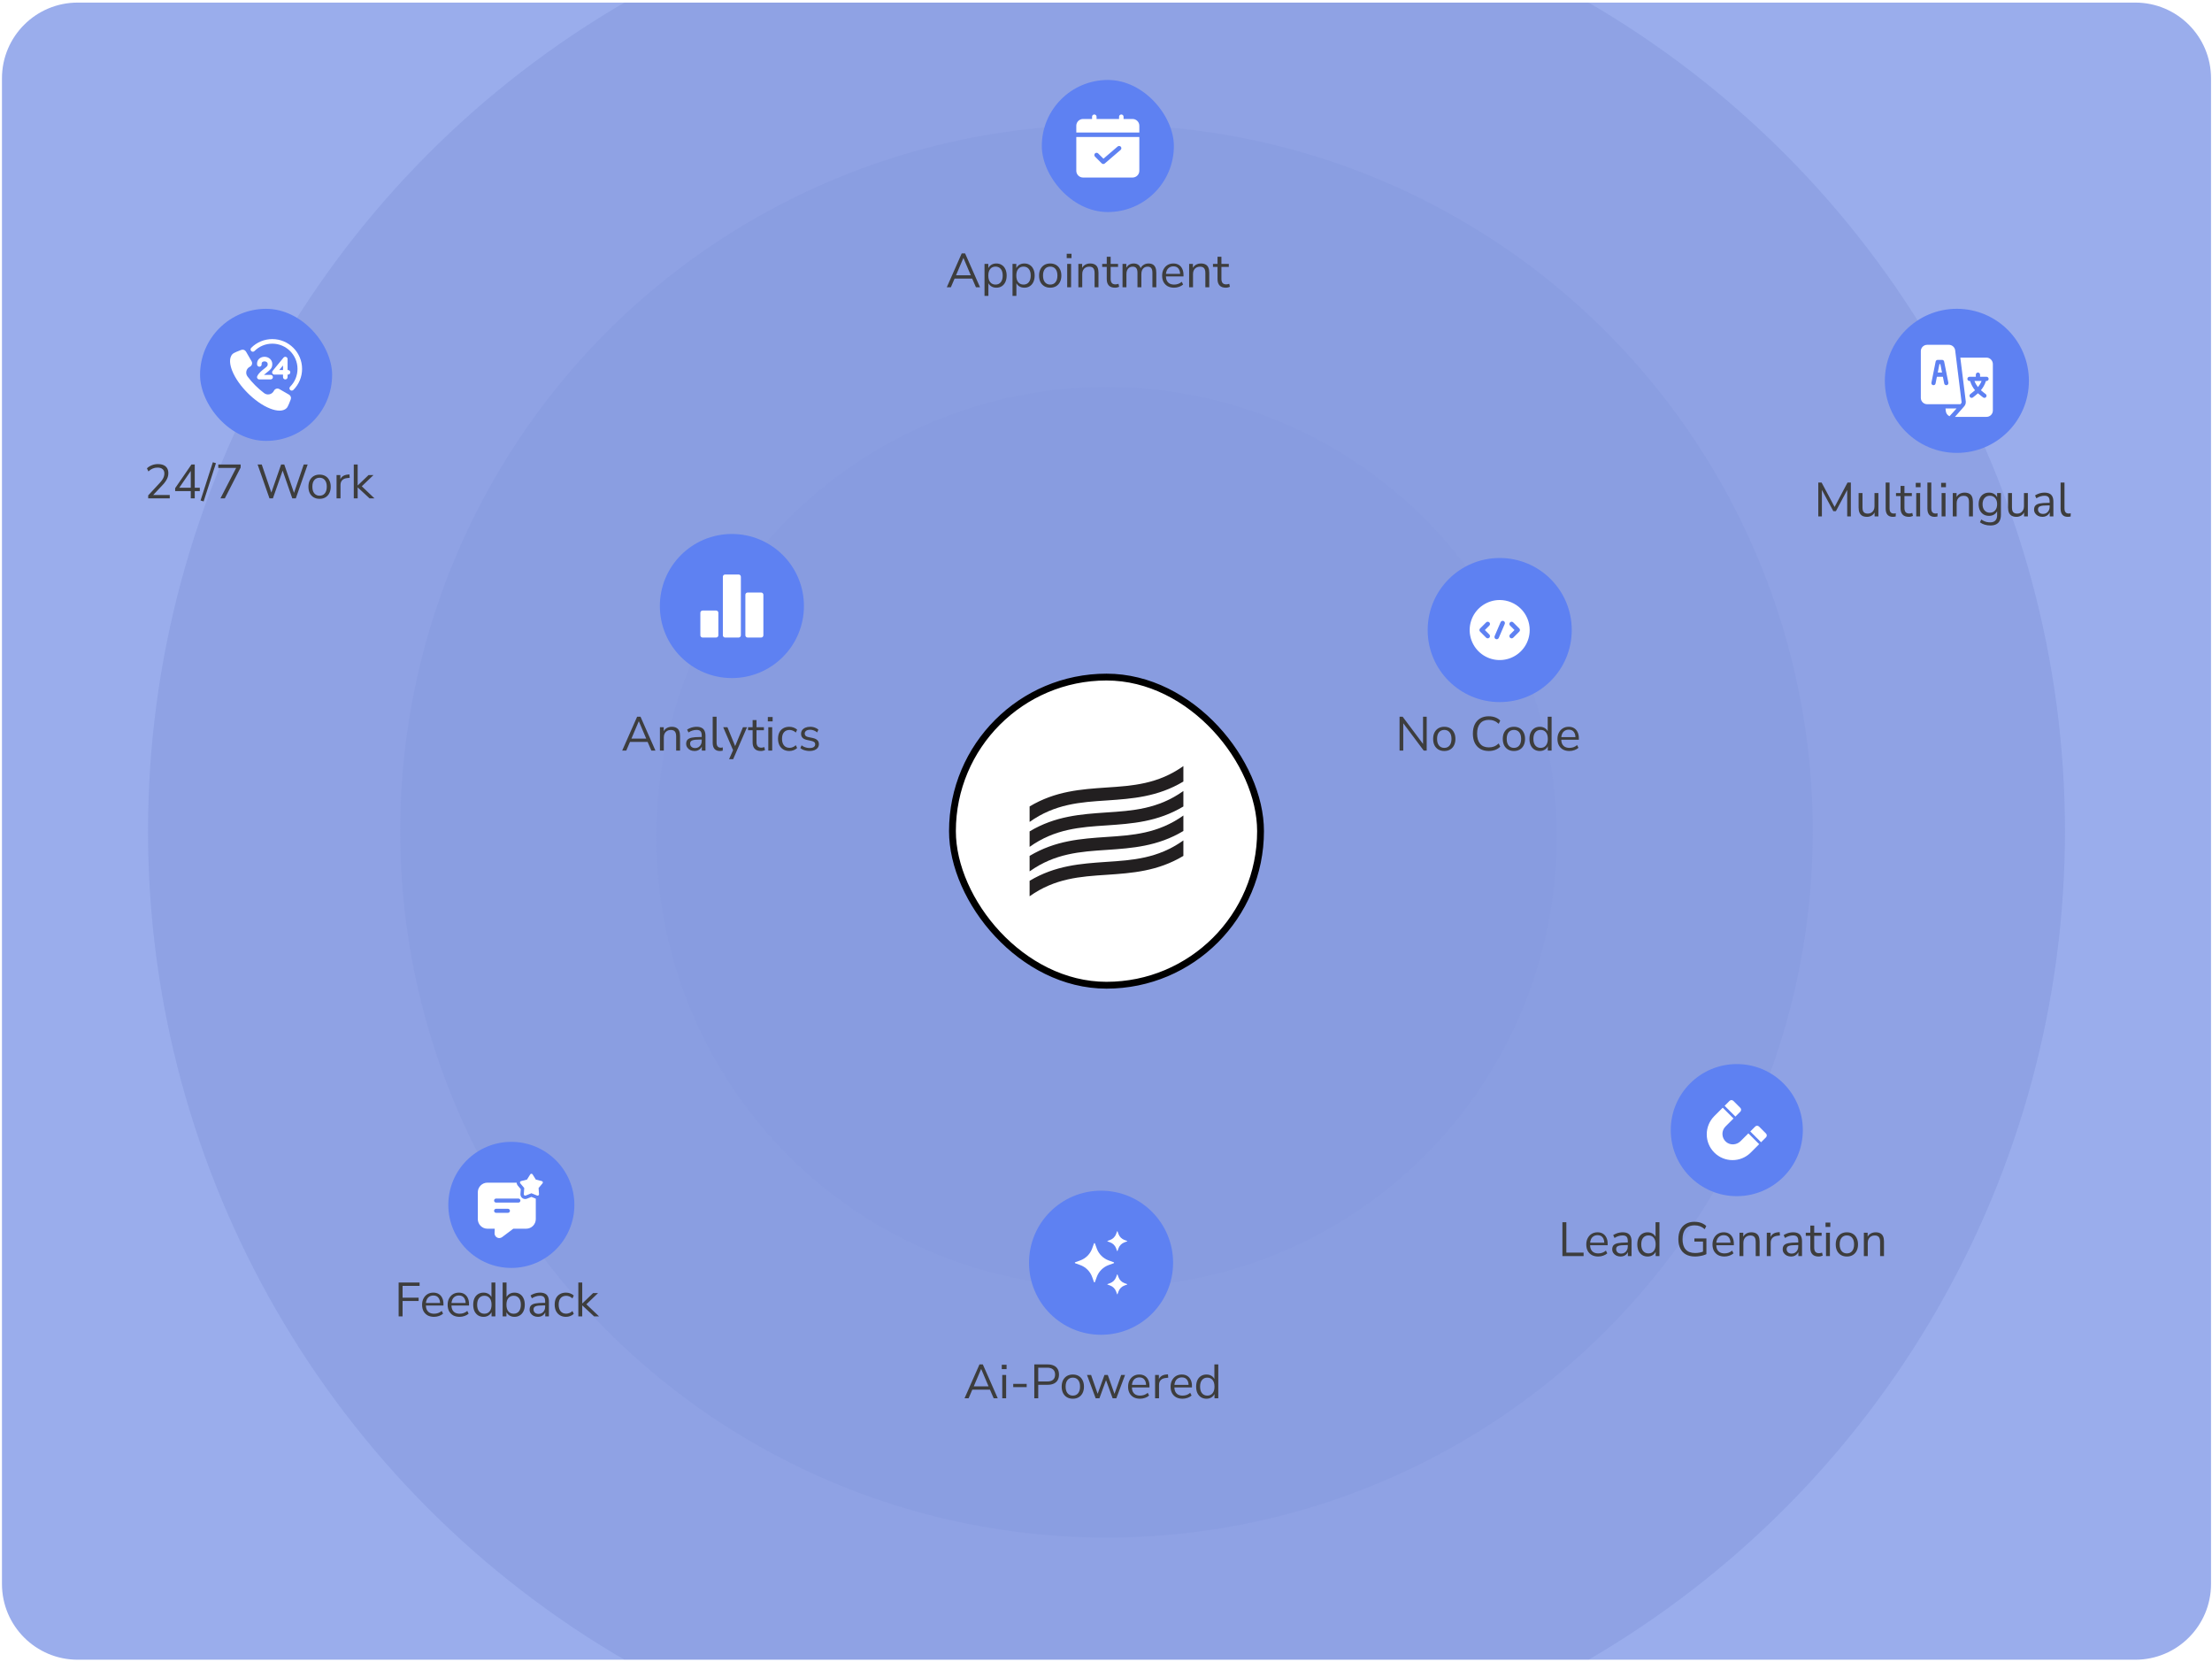 <svg width="639" height="480" viewBox="0 0 639 480" fill="none" xmlns="http://www.w3.org/2000/svg">
<g clip-path="url(#clip0_1660_9728)">
<path d="M0.567 22.625C0.567 10.542 10.363 0.746 22.447 0.746H616.839C628.922 0.746 638.718 10.542 638.718 22.625V457.48C638.718 469.563 628.922 479.359 616.839 479.359H22.447C10.363 479.359 0.567 469.563 0.567 457.48V22.625Z" fill="#9AADEC"/>
<g filter="url(#filter0_i_1660_9728)">
<circle cx="319.642" cy="240.054" r="276.88" fill="#879BDF" fill-opacity="0.6"/>
</g>
<g filter="url(#filter1_i_1660_9728)">
<circle cx="319.642" cy="240.054" r="204.03" fill="#879BDF" fill-opacity="0.6"/>
</g>
<g filter="url(#filter2_i_1660_9728)">
<circle cx="319.643" cy="241.793" r="130.058" fill="#879BDF" fill-opacity="0.6"/>
</g>
<rect x="275.143" y="195.553" width="88.999" height="88.999" rx="44.5" fill="white"/>
<rect x="275.143" y="195.553" width="88.999" height="88.999" rx="44.5" stroke="black" stroke-width="1.97"/>
<path d="M341.854 221.254V225.721C334.409 230.188 326.964 230.685 319.767 231.181C312.073 231.677 304.752 232.174 297.431 237.385V232.918C304.876 228.451 312.322 227.955 319.519 227.458C327.212 226.962 334.533 226.466 341.854 221.254Z" fill="#221F20"/>
<path d="M341.854 228.457V232.924C334.409 237.391 326.964 237.887 319.767 238.384C312.073 238.88 304.752 239.376 297.431 244.588V240.121C304.876 235.654 312.322 235.157 319.519 234.661C327.212 234.165 334.533 233.668 341.854 228.457Z" fill="#221F20"/>
<path d="M341.854 235.536V240.003C334.409 244.47 326.964 244.966 319.767 245.463C312.073 245.959 304.752 246.455 297.431 251.667V247.2C304.876 242.733 312.322 242.236 319.519 241.74C327.212 241.244 334.533 240.747 341.854 235.536Z" fill="#221F20"/>
<path d="M341.854 242.73V247.198C334.409 251.665 326.964 252.161 319.767 252.657C312.073 253.154 304.752 253.65 297.431 258.862V254.395C304.876 249.928 312.322 249.431 319.519 248.935C327.212 248.438 334.533 247.942 341.854 242.73Z" fill="#221F20"/>
<rect x="300.957" y="23.093" width="38.15" height="38.15" rx="19.075" fill="#5E81F2"/>
<path d="M329.128 38.266V36.315C329.128 35.798 328.922 35.302 328.556 34.936C328.191 34.57 327.694 34.364 327.177 34.364H324.576V33.714C324.576 33.542 324.507 33.376 324.385 33.254C324.263 33.133 324.098 33.064 323.925 33.064C323.753 33.064 323.588 33.133 323.466 33.254C323.344 33.376 323.275 33.542 323.275 33.714V34.364H316.772V33.714C316.772 33.542 316.704 33.376 316.582 33.254C316.46 33.133 316.294 33.064 316.122 33.064C315.95 33.064 315.784 33.133 315.662 33.254C315.54 33.376 315.472 33.542 315.472 33.714V34.364H312.871C312.353 34.364 311.857 34.57 311.491 34.936C311.125 35.302 310.92 35.798 310.92 36.315V38.266H329.128ZM310.92 39.567V49.321C310.92 49.839 311.125 50.335 311.491 50.701C311.857 51.066 312.353 51.272 312.871 51.272H327.177C327.694 51.272 328.191 51.066 328.556 50.701C328.922 50.335 329.128 49.839 329.128 49.321V39.567H310.92ZM323.698 43.312L319.146 47.214C319.021 47.32 318.861 47.376 318.698 47.369C318.534 47.363 318.379 47.295 318.263 47.179L316.313 45.228C316.194 45.106 316.129 44.941 316.13 44.771C316.131 44.6 316.2 44.437 316.32 44.317C316.441 44.196 316.604 44.128 316.775 44.126C316.945 44.125 317.109 44.19 317.232 44.309L318.758 45.834L322.854 42.323C322.919 42.265 322.994 42.22 323.076 42.192C323.158 42.163 323.245 42.151 323.332 42.157C323.418 42.163 323.503 42.185 323.581 42.224C323.658 42.263 323.727 42.317 323.784 42.383C323.84 42.449 323.883 42.526 323.909 42.608C323.936 42.691 323.945 42.778 323.937 42.864C323.93 42.951 323.905 43.035 323.864 43.112C323.823 43.188 323.767 43.256 323.7 43.311L323.698 43.312Z" fill="white"/>
<rect x="57.793" y="89.192" width="38.15" height="38.15" rx="19.075" fill="#5E81F2"/>
<g clip-path="url(#clip1_1660_9728)">
<path fill-rule="evenodd" clip-rule="evenodd" d="M83.495 113.983L80.718 112.38C80.178 112.068 79.482 112.254 79.17 112.794L79.061 112.984C78.783 113.465 78.356 113.772 77.812 113.884C77.27 113.995 76.753 113.878 76.311 113.547C75.402 112.865 74.544 112.113 73.742 111.31C72.939 110.507 72.187 109.649 71.505 108.741C71.173 108.299 71.057 107.782 71.168 107.239C71.279 106.695 71.587 106.269 72.068 105.991L72.258 105.882C72.521 105.73 72.705 105.487 72.784 105.193C72.863 104.901 72.824 104.597 72.672 104.335L71.069 101.558C70.784 101.065 70.197 100.869 69.668 101.072L69.634 101.085C69.089 101.294 67.587 101.842 67.184 102.246C65.991 103.439 66.501 105.598 67.034 106.972C67.966 109.377 69.734 111.693 71.547 113.505C73.359 115.317 75.674 117.086 78.08 118.018C78.915 118.342 79.854 118.597 80.755 118.597C81.509 118.597 82.26 118.415 82.806 117.868C83.191 117.483 83.761 115.935 83.97 115.409L83.984 115.375C84.192 114.85 83.982 114.265 83.495 113.983ZM82.639 103.089C82.767 103.135 82.878 103.22 82.957 103.331C83.035 103.442 83.077 103.575 83.077 103.711V106.873H83.2C83.565 106.873 83.861 107.169 83.861 107.534C83.861 107.899 83.565 108.195 83.2 108.195H83.077V108.926C83.077 109.291 82.781 109.587 82.416 109.587C82.051 109.587 81.756 109.291 81.756 108.926V108.195H79.27C79.145 108.195 79.022 108.159 78.916 108.092C78.811 108.025 78.726 107.93 78.673 107.816C78.619 107.703 78.599 107.577 78.614 107.453C78.63 107.329 78.68 107.211 78.76 107.115L81.906 103.291C81.992 103.186 82.109 103.11 82.241 103.074C82.372 103.038 82.511 103.043 82.639 103.089ZM81.756 106.873H80.669L81.756 105.554V106.873ZM77.278 105.569C77.399 105.124 77.328 104.793 77.065 104.585C76.759 104.343 76.249 104.3 75.904 104.488C75.656 104.623 75.551 104.851 75.583 105.185C75.618 105.548 75.352 105.871 74.989 105.906C74.625 105.941 74.303 105.675 74.268 105.312C74.184 104.444 74.55 103.72 75.272 103.327C76.086 102.885 77.16 102.975 77.885 103.549C78.572 104.092 78.815 104.956 78.552 105.917C78.374 106.572 77.755 107.054 77.101 107.565C76.821 107.783 76.525 108.015 76.255 108.265H78.175C78.54 108.265 78.836 108.561 78.836 108.926C78.836 109.291 78.54 109.587 78.175 109.587H74.91C74.799 109.587 74.688 109.558 74.59 109.504C74.493 109.45 74.41 109.372 74.35 109.277C74.291 109.182 74.257 109.074 74.251 108.962C74.245 108.85 74.267 108.739 74.316 108.638C74.766 107.712 75.609 107.053 76.288 106.524C76.701 106.201 77.215 105.8 77.278 105.569ZM87.264 106.54C87.264 108.839 86.369 110.999 84.744 112.624C84.683 112.686 84.61 112.734 84.529 112.768C84.449 112.801 84.363 112.818 84.276 112.818C84.19 112.818 84.104 112.801 84.024 112.768C83.944 112.734 83.871 112.686 83.809 112.624C83.551 112.366 83.551 111.948 83.809 111.69C85.185 110.314 85.943 108.485 85.943 106.54C85.943 102.524 82.676 99.257 78.659 99.257C76.714 99.257 74.885 100.015 73.51 101.39C73.252 101.648 72.833 101.648 72.575 101.39C72.317 101.132 72.317 100.714 72.575 100.456C74.201 98.831 76.361 97.936 78.659 97.936C83.404 97.936 87.264 101.796 87.264 106.54Z" fill="white"/>
</g>
<path d="M412.426 181.967C412.426 170.474 421.742 161.158 433.235 161.158C444.728 161.158 454.044 170.474 454.044 181.967C454.044 193.46 444.728 202.776 433.235 202.776C421.742 202.776 412.426 193.46 412.426 181.967Z" fill="#5E81F2"/>
<path d="M433.227 173.296C431.512 173.296 429.835 173.805 428.41 174.758C426.984 175.71 425.872 177.065 425.216 178.649C424.56 180.233 424.388 181.977 424.723 183.658C425.057 185.34 425.883 186.885 427.096 188.098C428.308 189.31 429.853 190.136 431.535 190.471C433.217 190.805 434.96 190.634 436.545 189.977C438.129 189.321 439.483 188.21 440.436 186.784C441.389 185.358 441.897 183.682 441.897 181.967C441.897 180.828 441.673 179.701 441.237 178.649C440.801 177.597 440.163 176.641 439.358 175.836C438.553 175.031 437.597 174.392 436.545 173.956C435.493 173.521 434.365 173.296 433.227 173.296ZM430.218 183.241C430.282 183.301 430.333 183.373 430.369 183.453C430.404 183.532 430.423 183.618 430.425 183.706C430.426 183.793 430.41 183.88 430.378 183.961C430.345 184.042 430.296 184.115 430.235 184.177C430.173 184.239 430.099 184.287 430.018 184.32C429.937 184.353 429.851 184.369 429.763 184.367C429.676 184.366 429.59 184.347 429.51 184.311C429.43 184.276 429.358 184.224 429.299 184.161L427.565 182.426C427.504 182.366 427.457 182.295 427.424 182.216C427.391 182.137 427.374 182.052 427.374 181.967C427.374 181.882 427.391 181.797 427.424 181.718C427.457 181.639 427.504 181.568 427.565 181.507L429.299 179.773C429.358 179.709 429.43 179.658 429.51 179.623C429.59 179.587 429.676 179.568 429.763 179.566C429.851 179.565 429.937 179.581 430.018 179.614C430.099 179.646 430.173 179.695 430.235 179.757C430.296 179.819 430.345 179.892 430.378 179.973C430.41 180.054 430.426 180.141 430.425 180.228C430.423 180.315 430.404 180.401 430.369 180.481C430.333 180.561 430.282 180.633 430.218 180.692L428.944 181.967L430.218 183.241ZM434.691 180.201L432.957 184.246C432.887 184.402 432.759 184.524 432.6 184.586C432.441 184.647 432.264 184.644 432.107 184.577C431.951 184.51 431.827 184.384 431.762 184.226C431.698 184.068 431.698 183.891 431.762 183.733L433.496 179.687C433.566 179.532 433.695 179.41 433.854 179.348C434.012 179.286 434.189 179.289 434.346 179.357C434.503 179.424 434.627 179.55 434.691 179.708C434.756 179.866 434.756 180.043 434.691 180.201ZM438.889 182.426L437.154 184.161C437.095 184.224 437.023 184.276 436.943 184.311C436.864 184.347 436.777 184.366 436.69 184.367C436.603 184.369 436.516 184.353 436.435 184.32C436.354 184.287 436.281 184.239 436.219 184.177C436.157 184.115 436.108 184.042 436.076 183.961C436.043 183.88 436.027 183.793 436.028 183.706C436.03 183.618 436.049 183.532 436.085 183.453C436.12 183.373 436.171 183.301 436.235 183.241L437.509 181.967L436.235 180.692C436.171 180.633 436.12 180.561 436.085 180.481C436.049 180.401 436.03 180.315 436.028 180.228C436.027 180.141 436.043 180.054 436.076 179.973C436.108 179.892 436.157 179.819 436.219 179.757C436.281 179.695 436.354 179.646 436.435 179.614C436.516 179.581 436.603 179.565 436.69 179.566C436.777 179.568 436.864 179.587 436.943 179.623C437.023 179.658 437.095 179.709 437.154 179.773L438.889 181.507C438.949 181.568 438.997 181.639 439.03 181.718C439.062 181.797 439.079 181.882 439.079 181.967C439.079 182.052 439.062 182.137 439.03 182.216C438.997 182.295 438.949 182.366 438.889 182.426Z" fill="white"/>
<path d="M190.62 175.03C190.62 163.538 199.937 154.221 211.43 154.221C222.922 154.221 232.239 163.538 232.239 175.03C232.239 186.523 222.922 195.84 211.43 195.84C199.937 195.84 190.62 186.523 190.62 175.03Z" fill="#5E81F2"/>
<path d="M206.869 176.332H202.967C202.608 176.332 202.317 176.623 202.317 176.982V183.485C202.317 183.844 202.608 184.135 202.967 184.135H206.869C207.228 184.135 207.519 183.844 207.519 183.485V176.982C207.519 176.623 207.228 176.332 206.869 176.332Z" fill="white"/>
<path d="M219.875 171.129H215.973C215.614 171.129 215.323 171.421 215.323 171.78V183.485C215.323 183.844 215.614 184.135 215.973 184.135H219.875C220.234 184.135 220.525 183.844 220.525 183.485V171.78C220.525 171.421 220.234 171.129 219.875 171.129Z" fill="white"/>
<path d="M213.372 165.927H209.47C209.111 165.927 208.82 166.218 208.82 166.577V183.485C208.82 183.844 209.111 184.135 209.47 184.135H213.372C213.731 184.135 214.022 183.844 214.022 183.485V166.577C214.022 166.218 213.731 165.927 213.372 165.927Z" fill="white"/>
<path d="M297.264 364.701C297.264 353.209 306.58 343.892 318.073 343.892C329.566 343.892 338.882 353.209 338.882 364.701C338.882 376.194 329.566 385.511 318.073 385.511C306.58 385.511 297.264 376.194 297.264 364.701Z" fill="#5E81F2"/>
<path d="M316.305 359.134L316.827 360.584C317.114 361.379 317.572 362.101 318.17 362.698C318.767 363.296 319.489 363.754 320.284 364.041L321.734 364.563C321.763 364.573 321.788 364.592 321.805 364.617C321.823 364.642 321.832 364.672 321.832 364.703C321.832 364.733 321.823 364.763 321.805 364.788C321.788 364.813 321.763 364.832 321.734 364.843L320.284 365.365C319.489 365.651 318.767 366.11 318.17 366.707C317.572 367.305 317.114 368.027 316.827 368.822L316.305 370.272C316.295 370.3 316.276 370.325 316.251 370.343C316.226 370.36 316.196 370.369 316.165 370.369C316.135 370.369 316.105 370.36 316.08 370.343C316.055 370.325 316.036 370.3 316.025 370.272L315.503 368.822C315.217 368.027 314.758 367.305 314.161 366.707C313.563 366.11 312.841 365.651 312.046 365.365L310.596 364.843C310.568 364.832 310.543 364.813 310.525 364.788C310.508 364.763 310.499 364.733 310.499 364.703C310.499 364.672 310.508 364.642 310.525 364.617C310.543 364.592 310.568 364.573 310.596 364.563L312.046 364.041C312.841 363.754 313.563 363.296 314.161 362.698C314.758 362.101 315.217 361.379 315.503 360.584L316.025 359.134C316.036 359.105 316.055 359.08 316.08 359.062C316.105 359.044 316.135 359.035 316.165 359.035C316.196 359.035 316.226 359.044 316.251 359.062C316.276 359.08 316.295 359.105 316.305 359.134ZM322.833 355.649L323.097 356.383C323.243 356.785 323.475 357.151 323.777 357.454C324.08 357.756 324.445 357.988 324.848 358.134L325.582 358.398C325.597 358.403 325.609 358.413 325.618 358.426C325.627 358.438 325.632 358.454 325.632 358.469C325.632 358.485 325.627 358.5 325.618 358.512C325.609 358.525 325.597 358.535 325.582 358.54L324.848 358.805C324.445 358.95 324.08 359.182 323.777 359.485C323.475 359.787 323.243 360.153 323.097 360.555L322.833 361.289C322.827 361.304 322.818 361.316 322.805 361.325C322.792 361.334 322.777 361.339 322.762 361.339C322.746 361.339 322.731 361.334 322.719 361.325C322.706 361.316 322.696 361.304 322.691 361.289L322.426 360.555C322.281 360.153 322.049 359.787 321.746 359.485C321.444 359.182 321.078 358.95 320.676 358.805L319.941 358.54C319.927 358.535 319.914 358.525 319.906 358.512C319.897 358.5 319.892 358.485 319.892 358.469C319.892 358.454 319.897 358.438 319.906 358.426C319.914 358.413 319.927 358.403 319.941 358.398L320.676 358.134C321.078 357.988 321.444 357.756 321.746 357.454C322.049 357.151 322.281 356.785 322.426 356.383L322.691 355.649C322.696 355.634 322.706 355.622 322.719 355.613C322.731 355.604 322.746 355.599 322.762 355.599C322.777 355.599 322.792 355.604 322.805 355.613C322.818 355.622 322.827 355.634 322.833 355.649ZM322.833 368.117L323.097 368.851C323.243 369.253 323.475 369.619 323.777 369.922C324.08 370.224 324.445 370.456 324.848 370.601L325.582 370.866C325.597 370.871 325.609 370.881 325.618 370.894C325.627 370.906 325.632 370.922 325.632 370.937C325.632 370.953 325.627 370.968 325.618 370.98C325.609 370.993 325.597 371.003 325.582 371.008L324.848 371.273C324.445 371.418 324.08 371.65 323.777 371.953C323.475 372.255 323.243 372.621 323.097 373.023L322.833 373.757C322.827 373.772 322.818 373.784 322.805 373.793C322.792 373.802 322.777 373.807 322.762 373.807C322.746 373.807 322.731 373.802 322.719 373.793C322.706 373.784 322.696 373.772 322.691 373.757L322.426 373.023C322.281 372.621 322.049 372.255 321.746 371.953C321.444 371.65 321.078 371.418 320.676 371.273L319.941 371.008C319.927 371.003 319.914 370.993 319.906 370.98C319.897 370.968 319.892 370.953 319.892 370.937C319.892 370.922 319.897 370.906 319.906 370.894C319.914 370.881 319.927 370.871 319.941 370.866L320.676 370.601C321.078 370.456 321.444 370.224 321.746 369.922C322.049 369.619 322.281 369.253 322.426 368.851L322.691 368.117C322.715 368.05 322.809 368.05 322.833 368.117Z" fill="white"/>
<path d="M544.49 109.995C544.49 98.502 553.806 89.186 565.299 89.186C576.791 89.186 586.108 98.502 586.108 109.995C586.108 121.487 576.791 130.804 565.299 130.804C553.806 130.804 544.49 121.487 544.49 109.995Z" fill="#5E81F2"/>
<g clip-path="url(#clip2_1660_9728)">
<path d="M560.523 105.158H560.262L559.775 107.596H561.011L560.523 105.158ZM570.386 110.035C570.649 110.742 570.999 111.314 571.387 111.802C571.774 111.314 572.165 110.742 572.428 110.035H570.386Z" fill="white"/>
<path d="M573.866 103.289H566.295L567.874 115.956C567.902 116.474 567.76 116.962 567.422 117.344L564.749 120.399H573.866C574.875 120.399 575.695 119.579 575.695 118.57V105.158C575.695 104.15 574.875 103.289 573.866 103.289ZM573.866 110.035H573.703C573.357 111.148 572.806 112.019 572.235 112.706C572.683 113.115 573.162 113.451 573.638 113.827C573.9 114.037 573.943 114.421 573.732 114.684C573.523 114.947 573.138 114.989 572.876 114.779C572.358 114.37 571.873 114.028 571.387 113.583C570.901 114.028 570.456 114.37 569.939 114.779C569.677 114.989 569.292 114.947 569.082 114.684C568.872 114.421 568.915 114.037 569.177 113.827C569.653 113.451 570.091 113.115 570.539 112.706C569.968 112.019 569.458 111.148 569.111 110.035H568.948C568.611 110.035 568.339 109.763 568.339 109.426C568.339 109.089 568.611 108.816 568.948 108.816H570.777V108.206C570.777 107.869 571.05 107.597 571.387 107.597C571.724 107.597 571.997 107.869 571.997 108.206V108.816H573.866C574.203 108.816 574.476 109.089 574.476 109.426C574.476 109.763 574.203 110.035 573.866 110.035Z" fill="white"/>
<path d="M564.809 101.192C564.696 100.279 563.915 99.59 562.995 99.59H556.715C555.706 99.59 554.886 100.41 554.886 101.419V114.912C554.886 115.921 555.706 116.741 556.715 116.741H566.329C566.507 116.538 566.656 116.411 566.662 116.145C566.664 116.079 564.818 101.258 564.809 101.192ZM562.362 111.243C562.039 111.309 561.711 111.099 561.644 110.764L561.255 108.816H559.531L559.141 110.764C559.076 111.094 558.758 111.311 558.424 111.243C558.094 111.176 557.88 110.856 557.946 110.525L559.165 104.429C559.222 104.144 559.472 103.939 559.763 103.939H561.023C561.313 103.939 561.563 104.144 561.621 104.429L562.84 110.525C562.906 110.856 562.692 111.176 562.362 111.243ZM562.009 117.961L562.114 118.797C562.183 119.357 562.555 119.928 563.168 120.214L565.214 117.961H562.009Z" fill="white"/>
</g>
<path d="M129.509 347.994C129.509 337.938 137.661 329.786 147.717 329.786C157.773 329.786 165.925 337.938 165.925 347.994C165.925 358.05 157.773 366.202 147.717 366.202C137.661 366.202 129.509 358.05 129.509 347.994Z" fill="#5E81F2"/>
<path d="M153.513 345.685L152.23 346.203C152.066 346.269 151.891 346.304 151.714 346.304C151.526 346.303 151.34 346.264 151.167 346.188C150.995 346.112 150.839 346.002 150.711 345.864C150.582 345.727 150.484 345.564 150.421 345.386C150.358 345.209 150.332 345.02 150.344 344.832L150.441 343.452L149.551 342.393C149.36 342.162 149.251 341.874 149.241 341.575H140.805C139.276 341.575 138.028 342.823 138.028 344.358V352.096C138.028 353.631 139.276 354.873 140.805 354.873H142.918L142.872 356.167C142.867 356.351 142.899 356.533 142.965 356.704C143.032 356.875 143.132 357.031 143.26 357.163C143.388 357.295 143.541 357.399 143.71 357.47C143.879 357.542 144.061 357.578 144.245 357.578C144.531 357.578 144.817 357.481 145.057 357.299L148.283 354.873H152.003C153.531 354.873 154.779 353.631 154.779 352.096V346.196L153.513 345.685ZM146.727 350.289H143.313C143.158 350.289 143.009 350.227 142.9 350.117C142.79 350.007 142.728 349.859 142.728 349.703C142.728 349.548 142.79 349.399 142.9 349.289C143.009 349.18 143.158 349.118 143.313 349.118H146.727C146.882 349.118 147.031 349.18 147.141 349.289C147.25 349.399 147.312 349.548 147.312 349.703C147.312 349.859 147.25 350.007 147.141 350.117C147.031 350.227 146.882 350.289 146.727 350.289ZM149.753 347.332H143.315C143.159 347.332 143.011 347.271 142.901 347.161C142.791 347.051 142.729 346.902 142.729 346.747C142.729 346.592 142.791 346.443 142.901 346.333C143.011 346.224 143.159 346.162 143.315 346.162H149.753C149.908 346.162 150.057 346.224 150.166 346.333C150.276 346.443 150.338 346.592 150.338 346.747C150.338 346.902 150.276 347.051 150.166 347.161C150.057 347.271 149.908 347.332 149.753 347.332Z" fill="white"/>
<path d="M153.851 339.184L154.794 340.692L156.519 341.121C156.805 341.193 156.918 341.539 156.728 341.765L155.585 343.127L155.709 344.9C155.714 344.968 155.701 345.035 155.673 345.097C155.644 345.158 155.601 345.211 155.546 345.251C155.491 345.291 155.427 345.316 155.36 345.324C155.293 345.333 155.225 345.324 155.162 345.298L153.513 344.632L151.865 345.298C151.802 345.324 151.734 345.333 151.667 345.324C151.6 345.316 151.536 345.291 151.481 345.251C151.426 345.211 151.382 345.158 151.354 345.097C151.325 345.035 151.313 344.968 151.317 344.9L151.441 343.127L150.298 341.765C150.255 341.713 150.225 341.651 150.212 341.585C150.199 341.518 150.204 341.45 150.225 341.385C150.246 341.321 150.283 341.263 150.332 341.217C150.382 341.171 150.442 341.138 150.508 341.121L152.233 340.692L153.175 339.184C153.211 339.126 153.261 339.079 153.32 339.046C153.379 339.013 153.446 338.996 153.513 338.996C153.581 338.996 153.647 339.013 153.707 339.046C153.766 339.079 153.816 339.126 153.851 339.184Z" fill="white"/>
<path d="M482.648 326.399C482.648 315.864 491.189 307.324 501.724 307.324C512.259 307.324 520.799 315.864 520.799 326.399C520.799 336.934 512.259 345.474 501.724 345.474C491.189 345.474 482.648 336.934 482.648 326.399Z" fill="#5E81F2"/>
<g clip-path="url(#clip3_1660_9728)">
<path d="M501.324 322.489L502.744 321.069C503.048 320.765 503.048 320.273 502.744 319.969L500.727 317.952C500.423 317.648 499.931 317.648 499.627 317.952L498.207 319.373L501.324 322.489ZM508.141 325.366C507.837 325.062 507.345 325.062 507.041 325.366L505.621 326.786L508.737 329.903L510.158 328.483C510.462 328.179 510.462 327.686 510.158 327.382L508.141 325.366Z" fill="white"/>
<path d="M502.819 329.583C501.679 330.723 499.827 330.851 498.614 329.791C498.286 329.506 498.024 329.153 497.844 328.758C497.665 328.362 497.573 327.933 497.574 327.498C497.57 326.722 497.866 325.946 498.462 325.35L500.771 323.041L497.654 319.924L495.225 322.353C492.317 325.262 492.317 329.975 495.225 332.879L495.229 332.883C498.138 335.792 502.851 335.792 505.756 332.883L508.184 330.455L505.068 327.338L502.819 329.583Z" fill="white"/>
</g>
<path d="M404.303 216.776V206.996H405.191L411.42 215.305H411.087V206.996H412.141V216.776H411.281L405.052 208.466H405.371V216.776H404.303ZM417.222 216.901C416.565 216.901 415.996 216.757 415.515 216.471C415.034 216.184 414.66 215.782 414.392 215.264C414.133 214.737 414.003 214.117 414.003 213.405C414.003 212.693 414.133 212.078 414.392 211.56C414.66 211.033 415.034 210.626 415.515 210.339C415.996 210.052 416.565 209.909 417.222 209.909C417.878 209.909 418.447 210.052 418.928 210.339C419.409 210.626 419.779 211.033 420.038 211.56C420.306 212.078 420.44 212.693 420.44 213.405C420.44 214.117 420.306 214.737 420.038 215.264C419.779 215.782 419.409 216.184 418.928 216.471C418.447 216.757 417.878 216.901 417.222 216.901ZM417.222 215.999C417.86 215.999 418.364 215.777 418.734 215.333C419.113 214.88 419.303 214.233 419.303 213.391C419.303 212.559 419.113 211.92 418.734 211.476C418.364 211.033 417.86 210.811 417.222 210.811C416.593 210.811 416.089 211.033 415.71 211.476C415.33 211.92 415.141 212.559 415.141 213.391C415.141 214.233 415.33 214.88 415.71 215.333C416.089 215.777 416.593 215.999 417.222 215.999ZM430.075 216.901C429.113 216.901 428.29 216.697 427.605 216.29C426.921 215.883 426.394 215.305 426.024 214.556C425.663 213.807 425.483 212.915 425.483 211.879C425.483 210.843 425.663 209.955 426.024 209.215C426.394 208.466 426.921 207.888 427.605 207.481C428.29 207.074 429.113 206.871 430.075 206.871C430.75 206.871 431.374 206.977 431.948 207.19C432.521 207.402 433.002 207.712 433.39 208.119L432.947 209.049C432.521 208.651 432.077 208.364 431.615 208.189C431.162 208.004 430.657 207.911 430.103 207.911C429.002 207.911 428.16 208.258 427.578 208.952C426.995 209.645 426.704 210.621 426.704 211.879C426.704 213.137 426.995 214.117 427.578 214.82C428.16 215.513 429.002 215.86 430.103 215.86C430.657 215.86 431.162 215.772 431.615 215.597C432.077 215.412 432.521 215.12 432.947 214.723L433.39 215.652C433.002 216.05 432.521 216.36 431.948 216.582C431.374 216.794 430.75 216.901 430.075 216.901ZM437.34 216.901C436.683 216.901 436.115 216.757 435.634 216.471C435.153 216.184 434.778 215.782 434.51 215.264C434.251 214.737 434.121 214.117 434.121 213.405C434.121 212.693 434.251 212.078 434.51 211.56C434.778 211.033 435.153 210.626 435.634 210.339C436.115 210.052 436.683 209.909 437.34 209.909C437.997 209.909 438.565 210.052 439.046 210.339C439.527 210.626 439.897 211.033 440.156 211.56C440.424 212.078 440.558 212.693 440.558 213.405C440.558 214.117 440.424 214.737 440.156 215.264C439.897 215.782 439.527 216.184 439.046 216.471C438.565 216.757 437.997 216.901 437.34 216.901ZM437.34 215.999C437.978 215.999 438.482 215.777 438.852 215.333C439.231 214.88 439.421 214.233 439.421 213.391C439.421 212.559 439.231 211.92 438.852 211.476C438.482 211.033 437.978 210.811 437.34 210.811C436.711 210.811 436.207 211.033 435.828 211.476C435.449 211.92 435.259 212.559 435.259 213.391C435.259 214.233 435.449 214.88 435.828 215.333C436.207 215.777 436.711 215.999 437.34 215.999ZM444.813 216.901C444.212 216.901 443.684 216.757 443.231 216.471C442.787 216.184 442.441 215.782 442.191 215.264C441.95 214.737 441.83 214.117 441.83 213.405C441.83 212.683 441.95 212.064 442.191 211.546C442.441 211.019 442.787 210.616 443.231 210.339C443.684 210.052 444.212 209.909 444.813 209.909C445.423 209.909 445.946 210.061 446.38 210.367C446.815 210.672 447.106 211.083 447.254 211.601H447.102V206.996H448.225V216.776H447.13V215.167H447.268C447.12 215.694 446.824 216.115 446.38 216.429C445.946 216.744 445.423 216.901 444.813 216.901ZM445.049 215.999C445.687 215.999 446.191 215.777 446.561 215.333C446.94 214.88 447.13 214.237 447.13 213.405C447.13 212.563 446.94 211.92 446.561 211.476C446.191 211.033 445.687 210.811 445.049 210.811C444.42 210.811 443.916 211.033 443.536 211.476C443.157 211.92 442.968 212.563 442.968 213.405C442.968 214.237 443.157 214.88 443.536 215.333C443.916 215.777 444.42 215.999 445.049 215.999ZM453.372 216.901C452.66 216.901 452.045 216.762 451.527 216.485C451.019 216.198 450.621 215.796 450.334 215.278C450.057 214.76 449.918 214.14 449.918 213.419C449.918 212.716 450.057 212.105 450.334 211.587C450.612 211.06 450.991 210.649 451.472 210.353C451.962 210.057 452.526 209.909 453.164 209.909C453.775 209.909 454.297 210.043 454.732 210.311C455.167 210.579 455.5 210.959 455.731 211.449C455.971 211.939 456.092 212.526 456.092 213.211V213.641H450.778V212.905H455.342L455.12 213.086C455.12 212.346 454.954 211.772 454.621 211.365C454.297 210.949 453.821 210.741 453.192 210.741C452.72 210.741 452.318 210.852 451.985 211.074C451.661 211.287 451.416 211.587 451.25 211.976C451.083 212.355 451 212.799 451 213.308V213.391C451 213.955 451.088 214.431 451.264 214.82C451.449 215.208 451.722 215.504 452.082 215.708C452.443 215.902 452.873 215.999 453.372 215.999C453.77 215.999 454.154 215.939 454.524 215.819C454.903 215.689 455.259 215.481 455.592 215.194L455.981 215.985C455.675 216.263 455.287 216.485 454.815 216.651C454.344 216.817 453.863 216.901 453.372 216.901Z" fill="#3D3D3D"/>
<path d="M273.508 82.965L277.823 73.185H278.794L283.108 82.965H281.929L280.722 80.177L281.277 80.468H275.312L275.881 80.177L274.687 82.965H273.508ZM278.294 74.517L276.061 79.775L275.728 79.511H280.861L280.556 79.775L278.322 74.517H278.294ZM284.406 85.462V76.223H285.502V77.819H285.363C285.511 77.291 285.802 76.875 286.237 76.57C286.681 76.255 287.208 76.098 287.818 76.098C288.42 76.098 288.942 76.242 289.386 76.528C289.839 76.806 290.186 77.208 290.426 77.735C290.676 78.253 290.801 78.873 290.801 79.594C290.801 80.306 290.676 80.926 290.426 81.453C290.186 81.971 289.844 82.373 289.4 82.66C288.956 82.947 288.429 83.09 287.818 83.09C287.208 83.09 286.685 82.938 286.251 82.632C285.816 82.318 285.52 81.902 285.363 81.384H285.529V85.462H284.406ZM287.583 82.189C288.221 82.189 288.725 81.966 289.095 81.523C289.474 81.069 289.663 80.427 289.663 79.594C289.663 78.753 289.474 78.11 289.095 77.666C288.725 77.222 288.221 77 287.583 77C286.954 77 286.45 77.222 286.07 77.666C285.691 78.11 285.502 78.753 285.502 79.594C285.502 80.427 285.691 81.069 286.07 81.523C286.45 81.966 286.954 82.189 287.583 82.189ZM292.494 85.462V76.223H293.59V77.819H293.451C293.599 77.291 293.89 76.875 294.325 76.57C294.769 76.255 295.296 76.098 295.906 76.098C296.507 76.098 297.03 76.242 297.474 76.528C297.927 76.806 298.274 77.208 298.514 77.735C298.764 78.253 298.889 78.873 298.889 79.594C298.889 80.306 298.764 80.926 298.514 81.453C298.274 81.971 297.932 82.373 297.488 82.66C297.044 82.947 296.517 83.09 295.906 83.09C295.296 83.09 294.773 82.938 294.339 82.632C293.904 82.318 293.608 81.902 293.451 81.384H293.617V85.462H292.494ZM295.67 82.189C296.309 82.189 296.813 81.966 297.183 81.523C297.562 81.069 297.751 80.427 297.751 79.594C297.751 78.753 297.562 78.11 297.183 77.666C296.813 77.222 296.309 77 295.67 77C295.042 77 294.538 77.222 294.158 77.666C293.779 78.11 293.59 78.753 293.59 79.594C293.59 80.427 293.779 81.069 294.158 81.523C294.538 81.966 295.042 82.189 295.67 82.189ZM303.384 83.09C302.727 83.09 302.158 82.947 301.678 82.66C301.197 82.373 300.822 81.971 300.554 81.453C300.295 80.926 300.165 80.306 300.165 79.594C300.165 78.882 300.295 78.267 300.554 77.749C300.822 77.222 301.197 76.815 301.678 76.528C302.158 76.242 302.727 76.098 303.384 76.098C304.041 76.098 304.609 76.242 305.09 76.528C305.571 76.815 305.941 77.222 306.2 77.749C306.468 78.267 306.602 78.882 306.602 79.594C306.602 80.306 306.468 80.926 306.2 81.453C305.941 81.971 305.571 82.373 305.09 82.66C304.609 82.947 304.041 83.09 303.384 83.09ZM303.384 82.189C304.022 82.189 304.526 81.966 304.896 81.523C305.275 81.069 305.465 80.422 305.465 79.58C305.465 78.748 305.275 78.11 304.896 77.666C304.526 77.222 304.022 77 303.384 77C302.755 77 302.251 77.222 301.872 77.666C301.493 78.11 301.303 78.748 301.303 79.58C301.303 80.422 301.493 81.069 301.872 81.523C302.251 81.966 302.755 82.189 303.384 82.189ZM308.151 74.544V73.282H309.539V74.544H308.151ZM308.29 82.965V76.223H309.414V82.965H308.29ZM311.515 82.965V76.223H312.611V77.721H312.458C312.652 77.185 312.967 76.783 313.401 76.514C313.845 76.237 314.354 76.098 314.927 76.098C315.464 76.098 315.908 76.195 316.259 76.39C316.62 76.575 316.888 76.866 317.064 77.264C317.239 77.661 317.327 78.161 317.327 78.762V82.965H316.204V78.831C316.204 78.415 316.148 78.073 316.037 77.805C315.935 77.536 315.769 77.338 315.538 77.208C315.316 77.079 315.024 77.014 314.664 77.014C314.257 77.014 313.901 77.102 313.596 77.278C313.29 77.453 313.054 77.698 312.888 78.013C312.722 78.327 312.638 78.697 312.638 79.123V82.965H311.515ZM322.105 83.09C321.309 83.09 320.713 82.877 320.315 82.452C319.917 82.027 319.718 81.421 319.718 80.635V77.097H318.4V76.223H319.718V74.156H320.842V76.223H322.979V77.097H320.842V80.524C320.842 81.051 320.953 81.453 321.175 81.731C321.397 81.999 321.758 82.133 322.257 82.133C322.405 82.133 322.553 82.115 322.701 82.078C322.849 82.04 322.983 82.004 323.103 81.966L323.298 82.827C323.177 82.891 323.002 82.951 322.77 83.007C322.539 83.062 322.317 83.09 322.105 83.09ZM324.277 82.965V76.223H325.373V77.721H325.221C325.331 77.379 325.493 77.088 325.706 76.847C325.928 76.598 326.187 76.413 326.483 76.293C326.788 76.163 327.121 76.098 327.482 76.098C328.055 76.098 328.518 76.237 328.869 76.514C329.23 76.783 329.47 77.204 329.59 77.777H329.382C329.549 77.259 329.845 76.852 330.27 76.556C330.705 76.251 331.209 76.098 331.782 76.098C332.291 76.098 332.707 76.195 333.031 76.39C333.364 76.584 333.614 76.88 333.78 77.278C333.947 77.666 334.03 78.161 334.03 78.762V82.965H332.906V78.817C332.906 78.198 332.8 77.745 332.587 77.458C332.374 77.162 332.014 77.014 331.505 77.014C331.144 77.014 330.825 77.102 330.548 77.278C330.279 77.453 330.071 77.703 329.923 78.027C329.785 78.341 329.715 78.716 329.715 79.15V82.965H328.592V78.817C328.592 78.198 328.481 77.745 328.259 77.458C328.046 77.162 327.69 77.014 327.19 77.014C326.821 77.014 326.501 77.102 326.233 77.278C325.965 77.453 325.757 77.703 325.609 78.027C325.47 78.341 325.401 78.716 325.401 79.15V82.965H324.277ZM339.169 83.09C338.457 83.09 337.842 82.951 337.324 82.674C336.815 82.387 336.417 81.985 336.131 81.467C335.853 80.949 335.715 80.329 335.715 79.608C335.715 78.905 335.853 78.295 336.131 77.777C336.408 77.25 336.787 76.838 337.268 76.542C337.758 76.246 338.323 76.098 338.961 76.098C339.571 76.098 340.094 76.232 340.528 76.501C340.963 76.769 341.296 77.148 341.527 77.638C341.768 78.128 341.888 78.716 341.888 79.4V79.83H336.575V79.095H341.139L340.917 79.275C340.917 78.535 340.75 77.962 340.417 77.555C340.094 77.139 339.617 76.931 338.989 76.931C338.517 76.931 338.115 77.042 337.782 77.264C337.458 77.476 337.213 77.777 337.046 78.165C336.88 78.544 336.797 78.989 336.797 79.497V79.58C336.797 80.144 336.884 80.621 337.06 81.009C337.245 81.398 337.518 81.694 337.879 81.897C338.239 82.091 338.669 82.189 339.169 82.189C339.567 82.189 339.95 82.128 340.32 82.008C340.7 81.879 341.056 81.671 341.389 81.384L341.777 82.175C341.472 82.452 341.083 82.674 340.612 82.841C340.14 83.007 339.659 83.09 339.169 83.09ZM343.514 82.965V76.223H344.61V77.721H344.458C344.652 77.185 344.966 76.783 345.401 76.514C345.845 76.237 346.354 76.098 346.927 76.098C347.463 76.098 347.907 76.195 348.259 76.39C348.619 76.575 348.888 76.866 349.063 77.264C349.239 77.661 349.327 78.161 349.327 78.762V82.965H348.203V78.831C348.203 78.415 348.148 78.073 348.037 77.805C347.935 77.536 347.769 77.338 347.537 77.208C347.315 77.079 347.024 77.014 346.663 77.014C346.256 77.014 345.9 77.102 345.595 77.278C345.29 77.453 345.054 77.698 344.888 78.013C344.721 78.327 344.638 78.697 344.638 79.123V82.965H343.514ZM354.104 83.09C353.309 83.09 352.712 82.877 352.315 82.452C351.917 82.027 351.718 81.421 351.718 80.635V77.097H350.4V76.223H351.718V74.156H352.842V76.223H354.978V77.097H352.842V80.524C352.842 81.051 352.953 81.453 353.175 81.731C353.397 81.999 353.757 82.133 354.257 82.133C354.405 82.133 354.553 82.115 354.701 82.078C354.849 82.04 354.983 82.004 355.103 81.966L355.297 82.827C355.177 82.891 355.001 82.951 354.77 83.007C354.539 83.062 354.317 83.09 354.104 83.09Z" fill="#3D3D3D"/>
<path d="M42.808 143.944V143.084L46.151 139.477C46.466 139.135 46.72 138.816 46.914 138.52C47.108 138.214 47.252 137.918 47.344 137.632C47.437 137.345 47.483 137.054 47.483 136.758C47.483 136.203 47.312 135.782 46.97 135.495C46.637 135.199 46.147 135.051 45.499 135.051C45 135.051 44.533 135.144 44.098 135.329C43.673 135.505 43.266 135.782 42.877 136.161L42.447 135.273C42.808 134.903 43.266 134.607 43.821 134.385C44.385 134.154 44.977 134.039 45.596 134.039C46.253 134.039 46.808 134.14 47.261 134.344C47.714 134.547 48.056 134.848 48.288 135.246C48.519 135.634 48.634 136.11 48.634 136.674C48.634 136.97 48.597 137.262 48.523 137.548C48.459 137.826 48.352 138.108 48.204 138.395C48.066 138.672 47.885 138.959 47.663 139.255C47.451 139.551 47.192 139.856 46.886 140.17L43.945 143.292V142.973H49.037V143.944H42.808ZM55.108 143.944V141.849H50.599V140.989L55.302 134.163H56.259V140.878H57.716V141.849H56.259V143.944H55.108ZM55.108 140.878V135.537H55.441L51.57 141.183V140.878H55.108ZM58.82 144.818L57.932 144.554L61.484 133.511L62.385 133.775L58.82 144.818ZM63.678 143.944L68.478 134.649V135.148H63.054V134.163H69.519V135.024L64.941 143.944H63.678ZM77.849 143.944L74.422 134.163H75.615L78.626 142.973H78.14L81.206 134.163H82.122L85.146 142.973H84.716L87.74 134.163H88.878L85.451 143.944H84.438L81.497 135.481H81.802L78.834 143.944H77.849ZM92.318 144.069C91.661 144.069 91.093 143.925 90.612 143.639C90.131 143.352 89.756 142.95 89.488 142.432C89.229 141.905 89.1 141.285 89.1 140.573C89.1 139.861 89.229 139.246 89.488 138.728C89.756 138.2 90.131 137.794 90.612 137.507C91.093 137.22 91.661 137.077 92.318 137.077C92.975 137.077 93.543 137.22 94.024 137.507C94.505 137.794 94.875 138.2 95.134 138.728C95.402 139.246 95.537 139.861 95.537 140.573C95.537 141.285 95.402 141.905 95.134 142.432C94.875 142.95 94.505 143.352 94.024 143.639C93.543 143.925 92.975 144.069 92.318 144.069ZM92.318 143.167C92.956 143.167 93.46 142.945 93.83 142.501C94.209 142.048 94.399 141.4 94.399 140.559C94.399 139.727 94.209 139.088 93.83 138.644C93.46 138.2 92.956 137.979 92.318 137.979C91.689 137.979 91.185 138.2 90.806 138.644C90.427 139.088 90.237 139.727 90.237 140.559C90.237 141.4 90.427 142.048 90.806 142.501C91.185 142.945 91.689 143.167 92.318 143.167ZM97.224 143.944V137.202H98.32V138.797H98.182C98.339 138.251 98.612 137.84 99 137.562C99.388 137.276 99.902 137.109 100.54 137.063L100.942 137.021L101.026 137.992L100.318 138.076C99.689 138.131 99.204 138.335 98.861 138.686C98.528 139.028 98.362 139.5 98.362 140.101V143.944H97.224ZM102.196 143.944V134.163H103.32V140.198H103.348L106.469 137.202H107.898L104.194 140.753V140.143L108.189 143.944H106.761L103.348 140.781H103.32V143.944H102.196Z" fill="#3D3D3D"/>
<path d="M451.348 362.78V352.999H452.486V361.781H457.466V362.78H451.348ZM461.699 362.905C460.987 362.905 460.372 362.766 459.854 362.488C459.345 362.202 458.947 361.799 458.661 361.282C458.383 360.764 458.244 360.144 458.244 359.423C458.244 358.72 458.383 358.109 458.661 357.591C458.938 357.064 459.317 356.653 459.798 356.357C460.288 356.061 460.853 355.913 461.491 355.913C462.101 355.913 462.624 356.047 463.058 356.315C463.493 356.583 463.826 356.962 464.057 357.453C464.298 357.943 464.418 358.53 464.418 359.214V359.645H459.105V358.909H463.669L463.447 359.09C463.447 358.35 463.28 357.776 462.947 357.369C462.624 356.953 462.147 356.745 461.518 356.745C461.047 356.745 460.644 356.856 460.311 357.078C459.988 357.291 459.743 357.591 459.576 357.98C459.41 358.359 459.327 358.803 459.327 359.312V359.395C459.327 359.959 459.414 360.435 459.59 360.824C459.775 361.212 460.048 361.508 460.409 361.712C460.769 361.906 461.199 362.003 461.699 362.003C462.096 362.003 462.48 361.943 462.85 361.823C463.229 361.693 463.585 361.485 463.918 361.198L464.307 361.989C464.002 362.266 463.613 362.488 463.142 362.655C462.67 362.821 462.189 362.905 461.699 362.905ZM468.167 362.905C467.704 362.905 467.288 362.817 466.918 362.641C466.557 362.456 466.271 362.206 466.058 361.892C465.845 361.577 465.739 361.226 465.739 360.838C465.739 360.338 465.864 359.945 466.113 359.658C466.372 359.372 466.793 359.168 467.376 359.048C467.968 358.928 468.772 358.868 469.79 358.868H470.414V359.603H469.804C469.239 359.603 468.768 359.621 468.389 359.658C468.009 359.695 467.709 359.76 467.487 359.853C467.265 359.945 467.108 360.065 467.015 360.213C466.923 360.361 466.876 360.546 466.876 360.768C466.876 361.147 467.006 361.457 467.265 361.698C467.533 361.938 467.894 362.058 468.347 362.058C468.717 362.058 469.041 361.971 469.318 361.795C469.605 361.619 469.827 361.379 469.984 361.073C470.15 360.768 470.234 360.417 470.234 360.019V358.438C470.234 357.864 470.118 357.453 469.887 357.203C469.656 356.944 469.276 356.814 468.749 356.814C468.342 356.814 467.949 356.875 467.57 356.995C467.191 357.106 466.802 357.291 466.405 357.55L466.016 356.731C466.257 356.565 466.53 356.421 466.835 356.301C467.14 356.172 467.459 356.075 467.792 356.01C468.125 355.945 468.444 355.913 468.749 355.913C469.332 355.913 469.813 356.01 470.192 356.204C470.571 356.389 470.853 356.676 471.038 357.064C471.223 357.443 471.316 357.934 471.316 358.535V362.78H470.261V361.212H470.386C470.312 361.564 470.169 361.864 469.956 362.114C469.753 362.364 469.498 362.558 469.193 362.697C468.888 362.835 468.546 362.905 468.167 362.905ZM475.967 362.905C475.366 362.905 474.839 362.761 474.385 362.475C473.942 362.188 473.595 361.786 473.345 361.268C473.105 360.74 472.984 360.121 472.984 359.409C472.984 358.687 473.105 358.068 473.345 357.55C473.595 357.023 473.942 356.62 474.385 356.343C474.839 356.056 475.366 355.913 475.967 355.913C476.577 355.913 477.1 356.065 477.535 356.371C477.969 356.676 478.261 357.087 478.409 357.605H478.256V352.999H479.38V362.78H478.284V361.171H478.422C478.274 361.698 477.979 362.119 477.535 362.433C477.1 362.747 476.577 362.905 475.967 362.905ZM476.203 362.003C476.841 362.003 477.345 361.781 477.715 361.337C478.094 360.884 478.284 360.241 478.284 359.409C478.284 358.567 478.094 357.924 477.715 357.48C477.345 357.036 476.841 356.814 476.203 356.814C475.574 356.814 475.07 357.036 474.691 357.48C474.311 357.924 474.122 358.567 474.122 359.409C474.122 360.241 474.311 360.884 474.691 361.337C475.07 361.781 475.574 362.003 476.203 362.003ZM489.671 362.905C488.626 362.905 487.743 362.706 487.021 362.308C486.309 361.91 485.768 361.337 485.398 360.588C485.028 359.839 484.843 358.942 484.843 357.897C484.843 356.861 485.028 355.968 485.398 355.219C485.768 354.47 486.3 353.892 486.994 353.485C487.687 353.078 488.524 352.875 489.505 352.875C489.967 352.875 490.402 352.921 490.809 353.013C491.225 353.106 491.609 353.245 491.96 353.429C492.321 353.605 492.635 353.827 492.904 354.095L492.46 355.011C492.016 354.623 491.558 354.34 491.086 354.165C490.615 353.989 490.083 353.901 489.491 353.901C488.372 353.901 487.516 354.248 486.924 354.942C486.342 355.635 486.05 356.62 486.05 357.897C486.05 359.191 486.351 360.181 486.952 360.865C487.563 361.55 488.478 361.892 489.699 361.892C490.143 361.892 490.578 361.85 491.003 361.767C491.428 361.675 491.831 361.55 492.21 361.393L491.96 362.045V358.59H489.477V357.688H492.945V362.211C492.695 362.34 492.386 362.461 492.016 362.572C491.646 362.673 491.257 362.752 490.85 362.808C490.443 362.872 490.05 362.905 489.671 362.905ZM498.156 362.905C497.443 362.905 496.828 362.766 496.311 362.488C495.802 362.202 495.404 361.799 495.117 361.282C494.84 360.764 494.701 360.144 494.701 359.423C494.701 358.72 494.84 358.109 495.117 357.591C495.395 357.064 495.774 356.653 496.255 356.357C496.745 356.061 497.309 355.913 497.948 355.913C498.558 355.913 499.08 356.047 499.515 356.315C499.95 356.583 500.283 356.962 500.514 357.453C500.754 357.943 500.875 358.53 500.875 359.214V359.645H495.561V358.909H500.126L499.904 359.09C499.904 358.35 499.737 357.776 499.404 357.369C499.08 356.953 498.604 356.745 497.975 356.745C497.504 356.745 497.101 356.856 496.768 357.078C496.445 357.291 496.2 357.591 496.033 357.98C495.867 358.359 495.783 358.803 495.783 359.312V359.395C495.783 359.959 495.871 360.435 496.047 360.824C496.232 361.212 496.505 361.508 496.865 361.712C497.226 361.906 497.656 362.003 498.156 362.003C498.553 362.003 498.937 361.943 499.307 361.823C499.686 361.693 500.042 361.485 500.375 361.198L500.764 361.989C500.459 362.266 500.07 362.488 499.598 362.655C499.127 362.821 498.646 362.905 498.156 362.905ZM502.501 362.78V356.038H503.597V357.536H503.444C503.639 356.999 503.953 356.597 504.388 356.329C504.832 356.051 505.34 355.913 505.914 355.913C506.45 355.913 506.894 356.01 507.245 356.204C507.606 356.389 507.874 356.68 508.05 357.078C508.226 357.476 508.314 357.975 508.314 358.576V362.78H507.19V358.646C507.19 358.229 507.134 357.887 507.024 357.619C506.922 357.351 506.755 357.152 506.524 357.023C506.302 356.893 506.011 356.828 505.65 356.828C505.243 356.828 504.887 356.916 504.582 357.092C504.277 357.268 504.041 357.513 503.874 357.827C503.708 358.142 503.625 358.512 503.625 358.937V362.78H502.501ZM510.386 362.78V356.038H511.482V357.633H511.343C511.5 357.087 511.773 356.676 512.161 356.398C512.55 356.112 513.063 355.945 513.701 355.899L514.104 355.857L514.187 356.828L513.479 356.912C512.85 356.967 512.365 357.171 512.023 357.522C511.69 357.864 511.523 358.336 511.523 358.937V362.78H510.386ZM517.413 362.905C516.95 362.905 516.534 362.817 516.164 362.641C515.803 362.456 515.517 362.206 515.304 361.892C515.091 361.577 514.985 361.226 514.985 360.838C514.985 360.338 515.11 359.945 515.359 359.658C515.618 359.372 516.039 359.168 516.622 359.048C517.214 358.928 518.018 358.868 519.036 358.868H519.66V359.603H519.05C518.485 359.603 518.014 359.621 517.634 359.658C517.255 359.695 516.955 359.76 516.733 359.853C516.511 359.945 516.354 360.065 516.261 360.213C516.169 360.361 516.122 360.546 516.122 360.768C516.122 361.147 516.252 361.457 516.511 361.698C516.779 361.938 517.14 362.058 517.593 362.058C517.963 362.058 518.287 361.971 518.564 361.795C518.851 361.619 519.073 361.379 519.23 361.073C519.396 360.768 519.48 360.417 519.48 360.019V358.438C519.48 357.864 519.364 357.453 519.133 357.203C518.902 356.944 518.522 356.814 517.995 356.814C517.588 356.814 517.195 356.875 516.816 356.995C516.437 357.106 516.048 357.291 515.651 357.55L515.262 356.731C515.503 356.565 515.776 356.421 516.081 356.301C516.386 356.172 516.705 356.075 517.038 356.01C517.371 355.945 517.69 355.913 517.995 355.913C518.578 355.913 519.059 356.01 519.438 356.204C519.817 356.389 520.099 356.676 520.284 357.064C520.469 357.443 520.562 357.934 520.562 358.535V362.78H519.507V361.212H519.632C519.558 361.564 519.415 361.864 519.202 362.114C518.999 362.364 518.744 362.558 518.439 362.697C518.134 362.835 517.792 362.905 517.413 362.905ZM525.352 362.905C524.556 362.905 523.96 362.692 523.562 362.266C523.164 361.841 522.965 361.235 522.965 360.449V356.912H521.648V356.038H522.965V353.971H524.089V356.038H526.226V356.912H524.089V360.338C524.089 360.865 524.2 361.268 524.422 361.545C524.644 361.813 525.005 361.947 525.504 361.947C525.652 361.947 525.8 361.929 525.948 361.892C526.096 361.855 526.23 361.818 526.35 361.781L526.545 362.641C526.424 362.706 526.249 362.766 526.017 362.821C525.786 362.877 525.564 362.905 525.352 362.905ZM527.358 354.359V353.097H528.745V354.359H527.358ZM527.496 362.78V356.038H528.62V362.78H527.496ZM533.523 362.905C532.866 362.905 532.298 362.761 531.817 362.475C531.336 362.188 530.961 361.786 530.693 361.268C530.434 360.74 530.305 360.121 530.305 359.409C530.305 358.697 530.434 358.082 530.693 357.564C530.961 357.036 531.336 356.629 531.817 356.343C532.298 356.056 532.866 355.913 533.523 355.913C534.18 355.913 534.749 356.056 535.229 356.343C535.71 356.629 536.08 357.036 536.339 357.564C536.608 358.082 536.742 358.697 536.742 359.409C536.742 360.121 536.608 360.74 536.339 361.268C536.08 361.786 535.71 362.188 535.229 362.475C534.749 362.761 534.18 362.905 533.523 362.905ZM533.523 362.003C534.161 362.003 534.665 361.781 535.035 361.337C535.414 360.884 535.604 360.236 535.604 359.395C535.604 358.562 535.414 357.924 535.035 357.48C534.665 357.036 534.161 356.814 533.523 356.814C532.894 356.814 532.39 357.036 532.011 357.48C531.632 357.924 531.442 358.562 531.442 359.395C531.442 360.236 531.632 360.884 532.011 361.337C532.39 361.781 532.894 362.003 533.523 362.003ZM538.429 362.78V356.038H539.525V357.536H539.373C539.567 356.999 539.881 356.597 540.316 356.329C540.76 356.051 541.269 355.913 541.842 355.913C542.379 355.913 542.823 356.01 543.174 356.204C543.535 356.389 543.803 356.68 543.979 357.078C544.154 357.476 544.242 357.975 544.242 358.576V362.78H543.118V358.646C543.118 358.229 543.063 357.887 542.952 357.619C542.85 357.351 542.684 357.152 542.453 357.023C542.231 356.893 541.939 356.828 541.579 356.828C541.172 356.828 540.816 356.916 540.51 357.092C540.205 357.268 539.969 357.513 539.803 357.827C539.636 358.142 539.553 358.512 539.553 358.937V362.78H538.429Z" fill="#3D3D3D"/>
<path d="M179.742 216.776L184.057 206.996H185.028L189.342 216.776H188.163L186.956 213.987L187.511 214.279H181.546L182.114 213.987L180.921 216.776H179.742ZM184.528 208.327L182.295 213.585L181.962 213.322H187.095L186.789 213.585L184.556 208.327H184.528ZM190.639 216.776V210.034H191.735V211.532H191.583C191.777 210.996 192.091 210.593 192.526 210.325C192.97 210.048 193.479 209.909 194.052 209.909C194.589 209.909 195.032 210.006 195.384 210.2C195.745 210.385 196.013 210.676 196.189 211.074C196.364 211.472 196.452 211.971 196.452 212.572V216.776H195.328V212.642C195.328 212.226 195.273 211.883 195.162 211.615C195.06 211.347 194.894 211.148 194.663 211.019C194.441 210.889 194.149 210.824 193.789 210.824C193.382 210.824 193.026 210.912 192.72 211.088C192.415 211.264 192.179 211.509 192.013 211.823C191.846 212.138 191.763 212.508 191.763 212.933V216.776H190.639ZM200.647 216.901C200.184 216.901 199.768 216.813 199.398 216.637C199.037 216.452 198.751 216.202 198.538 215.888C198.325 215.574 198.219 215.222 198.219 214.834C198.219 214.334 198.344 213.941 198.594 213.654C198.852 213.368 199.273 213.164 199.856 213.044C200.448 212.924 201.252 212.864 202.27 212.864H202.894V213.599H202.284C201.72 213.599 201.248 213.617 200.869 213.654C200.489 213.691 200.189 213.756 199.967 213.849C199.745 213.941 199.588 214.061 199.495 214.209C199.403 214.357 199.357 214.542 199.357 214.764C199.357 215.144 199.486 215.453 199.745 215.694C200.013 215.934 200.374 216.054 200.827 216.054C201.197 216.054 201.521 215.967 201.798 215.791C202.085 215.615 202.307 215.375 202.464 215.07C202.631 214.764 202.714 214.413 202.714 214.015V212.434C202.714 211.86 202.598 211.449 202.367 211.199C202.136 210.94 201.757 210.811 201.229 210.811C200.822 210.811 200.429 210.871 200.05 210.991C199.671 211.102 199.283 211.287 198.885 211.546L198.496 210.727C198.737 210.561 199.01 210.417 199.315 210.297C199.62 210.168 199.939 210.071 200.272 210.006C200.605 209.941 200.924 209.909 201.229 209.909C201.812 209.909 202.293 210.006 202.672 210.2C203.051 210.385 203.333 210.672 203.518 211.06C203.703 211.439 203.796 211.93 203.796 212.531V216.776H202.742V215.208H202.866C202.792 215.56 202.649 215.86 202.436 216.11C202.233 216.36 201.979 216.554 201.673 216.693C201.368 216.831 201.026 216.901 200.647 216.901ZM207.948 216.901C207.263 216.901 206.745 216.697 206.394 216.29C206.052 215.883 205.881 215.301 205.881 214.542V206.996H207.004V214.459C207.004 214.783 207.046 215.056 207.129 215.278C207.222 215.5 207.356 215.666 207.531 215.777C207.707 215.888 207.925 215.944 208.183 215.944C208.294 215.944 208.401 215.939 208.503 215.93C208.614 215.911 208.715 215.888 208.808 215.86L208.78 216.804C208.632 216.831 208.489 216.854 208.35 216.873C208.22 216.891 208.086 216.901 207.948 216.901ZM210.613 219.273L211.876 216.429V216.915L208.921 210.034H210.142L212.556 215.944H212.181L214.623 210.034H215.802L211.793 219.273H210.613ZM219.803 216.901C219.008 216.901 218.411 216.688 218.014 216.263C217.616 215.837 217.417 215.231 217.417 214.445V210.908H216.099V210.034H217.417V207.967H218.541V210.034H220.677V210.908H218.541V214.334C218.541 214.861 218.652 215.264 218.874 215.541C219.096 215.809 219.456 215.944 219.956 215.944C220.104 215.944 220.252 215.925 220.4 215.888C220.548 215.851 220.682 215.814 220.802 215.777L220.996 216.637C220.876 216.702 220.7 216.762 220.469 216.817C220.238 216.873 220.016 216.901 219.803 216.901ZM221.809 208.355V207.093H223.197V208.355H221.809ZM221.948 216.776V210.034H223.072V216.776H221.948ZM228.03 216.901C227.355 216.901 226.772 216.753 226.282 216.457C225.792 216.161 225.413 215.749 225.145 215.222C224.886 214.686 224.756 214.066 224.756 213.363C224.756 212.651 224.886 212.036 225.145 211.518C225.413 211 225.792 210.602 226.282 210.325C226.772 210.048 227.355 209.909 228.03 209.909C228.446 209.909 228.858 209.983 229.265 210.131C229.672 210.279 230.009 210.487 230.278 210.755L229.889 211.574C229.621 211.315 229.325 211.125 229.001 211.005C228.687 210.885 228.386 210.824 228.1 210.824C227.397 210.824 226.856 211.046 226.477 211.49C226.097 211.925 225.908 212.554 225.908 213.377C225.908 214.182 226.097 214.82 226.477 215.291C226.856 215.754 227.397 215.985 228.1 215.985C228.386 215.985 228.687 215.925 229.001 215.805C229.325 215.685 229.621 215.49 229.889 215.222L230.278 216.041C230.009 216.309 229.667 216.522 229.251 216.679C228.844 216.827 228.437 216.901 228.03 216.901ZM233.869 216.901C233.518 216.901 233.176 216.864 232.843 216.79C232.519 216.725 232.214 216.633 231.927 216.512C231.65 216.383 231.409 216.23 231.206 216.054L231.566 215.264C231.788 215.439 232.029 215.587 232.288 215.708C232.547 215.819 232.81 215.902 233.078 215.957C233.347 216.013 233.62 216.041 233.897 216.041C234.424 216.041 234.822 215.944 235.09 215.749C235.358 215.555 235.492 215.291 235.492 214.959C235.492 214.7 235.404 214.496 235.229 214.348C235.053 214.191 234.776 214.071 234.396 213.987L233.134 213.71C232.551 213.59 232.117 213.382 231.83 213.086C231.552 212.79 231.414 212.406 231.414 211.934C231.414 211.518 231.52 211.162 231.733 210.866C231.955 210.561 232.265 210.325 232.662 210.159C233.06 209.992 233.522 209.909 234.05 209.909C234.364 209.909 234.665 209.941 234.951 210.006C235.238 210.071 235.506 210.168 235.756 210.297C236.015 210.417 236.237 210.57 236.422 210.755L236.047 211.546C235.872 211.379 235.673 211.241 235.451 211.13C235.229 211.009 234.998 210.922 234.757 210.866C234.526 210.801 234.29 210.769 234.05 210.769C233.532 210.769 233.139 210.871 232.87 211.074C232.602 211.278 232.468 211.546 232.468 211.879C232.468 212.138 232.551 212.35 232.718 212.517C232.884 212.683 233.143 212.804 233.495 212.878L234.757 213.141C235.358 213.271 235.807 213.479 236.103 213.765C236.408 214.043 236.561 214.422 236.561 214.903C236.561 215.31 236.45 215.666 236.228 215.971C236.006 216.267 235.691 216.498 235.284 216.665C234.887 216.822 234.415 216.901 233.869 216.901Z" fill="#3D3D3D"/>
<path d="M115.159 380.202V370.422H121.208V371.379H116.297V374.792H120.931V375.749H116.297V380.202H115.159ZM125.388 380.327C124.676 380.327 124.061 380.188 123.543 379.911C123.034 379.624 122.636 379.222 122.35 378.704C122.072 378.186 121.934 377.566 121.934 376.845C121.934 376.142 122.072 375.532 122.35 375.014C122.627 374.487 123.006 374.075 123.487 373.779C123.977 373.483 124.542 373.335 125.18 373.335C125.79 373.335 126.313 373.469 126.747 373.737C127.182 374.006 127.515 374.385 127.746 374.875C127.987 375.365 128.107 375.952 128.107 376.637V377.067H122.794V376.332H127.358L127.136 376.512C127.136 375.772 126.969 375.199 126.636 374.792C126.313 374.376 125.836 374.167 125.208 374.167C124.736 374.167 124.334 374.278 124.001 374.5C123.677 374.713 123.432 375.014 123.265 375.402C123.099 375.781 123.016 376.225 123.016 376.734V376.817C123.016 377.381 123.103 377.858 123.279 378.246C123.464 378.635 123.737 378.93 124.098 379.134C124.458 379.328 124.888 379.425 125.388 379.425C125.786 379.425 126.169 379.365 126.539 379.245C126.919 379.115 127.275 378.907 127.608 378.621L127.996 379.411C127.691 379.689 127.302 379.911 126.831 380.077C126.359 380.244 125.878 380.327 125.388 380.327ZM132.771 380.327C132.059 380.327 131.444 380.188 130.926 379.911C130.418 379.624 130.02 379.222 129.733 378.704C129.456 378.186 129.317 377.566 129.317 376.845C129.317 376.142 129.456 375.532 129.733 375.014C130.011 374.487 130.39 374.075 130.871 373.779C131.361 373.483 131.925 373.335 132.563 373.335C133.174 373.335 133.696 373.469 134.131 373.737C134.566 374.006 134.899 374.385 135.13 374.875C135.37 375.365 135.49 375.952 135.49 376.637V377.067H130.177V376.332H134.741L134.519 376.512C134.519 375.772 134.353 375.199 134.02 374.792C133.696 374.376 133.22 374.167 132.591 374.167C132.119 374.167 131.717 374.278 131.384 374.5C131.06 374.713 130.815 375.014 130.649 375.402C130.482 375.781 130.399 376.225 130.399 376.734V376.817C130.399 377.381 130.487 377.858 130.663 378.246C130.848 378.635 131.12 378.93 131.481 379.134C131.842 379.328 132.272 379.425 132.771 379.425C133.169 379.425 133.553 379.365 133.923 379.245C134.302 379.115 134.658 378.907 134.991 378.621L135.379 379.411C135.074 379.689 134.686 379.911 134.214 380.077C133.742 380.244 133.262 380.327 132.771 380.327ZM139.683 380.327C139.082 380.327 138.555 380.184 138.102 379.897C137.658 379.61 137.311 379.208 137.061 378.69C136.821 378.163 136.701 377.543 136.701 376.831C136.701 376.11 136.821 375.49 137.061 374.972C137.311 374.445 137.658 374.043 138.102 373.765C138.555 373.478 139.082 373.335 139.683 373.335C140.294 373.335 140.816 373.488 141.251 373.793C141.685 374.098 141.977 374.51 142.125 375.028H141.972V370.422H143.096V380.202H142V378.593H142.139C141.991 379.12 141.695 379.541 141.251 379.855C140.816 380.17 140.294 380.327 139.683 380.327ZM139.919 379.425C140.557 379.425 141.061 379.203 141.431 378.759C141.81 378.306 142 377.663 142 376.831C142 375.989 141.81 375.347 141.431 374.903C141.061 374.459 140.557 374.237 139.919 374.237C139.29 374.237 138.786 374.459 138.407 374.903C138.028 375.347 137.838 375.989 137.838 376.831C137.838 377.663 138.028 378.306 138.407 378.759C138.786 379.203 139.29 379.425 139.919 379.425ZM148.617 380.327C148.007 380.327 147.48 380.17 147.036 379.855C146.601 379.541 146.31 379.12 146.162 378.593H146.301V380.202H145.205V370.422H146.328V375.028H146.162C146.319 374.51 146.615 374.098 147.05 373.793C147.484 373.488 148.007 373.335 148.617 373.335C149.228 373.335 149.755 373.478 150.199 373.765C150.643 374.043 150.985 374.445 151.225 374.972C151.475 375.49 151.6 376.11 151.6 376.831C151.6 377.543 151.475 378.163 151.225 378.69C150.985 379.208 150.638 379.61 150.185 379.897C149.741 380.184 149.219 380.327 148.617 380.327ZM148.382 379.425C149.02 379.425 149.524 379.203 149.894 378.759C150.273 378.306 150.462 377.663 150.462 376.831C150.462 375.989 150.273 375.347 149.894 374.903C149.524 374.459 149.02 374.237 148.382 374.237C147.753 374.237 147.249 374.459 146.869 374.903C146.49 375.347 146.301 375.989 146.301 376.831C146.301 377.663 146.49 378.306 146.869 378.759C147.249 379.203 147.753 379.425 148.382 379.425ZM155.415 380.327C154.953 380.327 154.537 380.239 154.167 380.063C153.806 379.878 153.519 379.629 153.307 379.314C153.094 379 152.987 378.648 152.987 378.26C152.987 377.761 153.112 377.367 153.362 377.081C153.621 376.794 154.042 376.591 154.624 376.47C155.216 376.35 156.021 376.29 157.038 376.29H157.663V377.025H157.052C156.488 377.025 156.016 377.044 155.637 377.081C155.258 377.118 154.957 377.182 154.735 377.275C154.513 377.367 154.356 377.488 154.264 377.636C154.171 377.784 154.125 377.969 154.125 378.191C154.125 378.57 154.255 378.88 154.513 379.12C154.782 379.361 155.142 379.481 155.596 379.481C155.965 379.481 156.289 379.393 156.567 379.217C156.853 379.041 157.075 378.801 157.233 378.496C157.399 378.191 157.482 377.839 157.482 377.441V375.86C157.482 375.287 157.367 374.875 157.135 374.625C156.904 374.366 156.525 374.237 155.998 374.237C155.591 374.237 155.198 374.297 154.819 374.417C154.439 374.528 154.051 374.713 153.653 374.972L153.265 374.154C153.505 373.987 153.778 373.844 154.083 373.724C154.389 373.594 154.708 373.497 155.041 373.432C155.374 373.367 155.693 373.335 155.998 373.335C156.581 373.335 157.061 373.432 157.441 373.626C157.82 373.811 158.102 374.098 158.287 374.487C158.472 374.866 158.564 375.356 158.564 375.957V380.202H157.51V378.635H157.635C157.561 378.986 157.418 379.287 157.205 379.536C157.001 379.786 156.747 379.98 156.442 380.119C156.137 380.258 155.794 380.327 155.415 380.327ZM163.507 380.327C162.832 380.327 162.249 380.179 161.759 379.883C161.269 379.587 160.89 379.176 160.621 378.648C160.362 378.112 160.233 377.492 160.233 376.789C160.233 376.077 160.362 375.462 160.621 374.944C160.89 374.426 161.269 374.029 161.759 373.751C162.249 373.474 162.832 373.335 163.507 373.335C163.923 373.335 164.335 373.409 164.742 373.557C165.148 373.705 165.486 373.913 165.754 374.181L165.366 375C165.098 374.741 164.802 374.551 164.478 374.431C164.164 374.311 163.863 374.251 163.576 374.251C162.873 374.251 162.332 374.473 161.953 374.917C161.574 375.351 161.384 375.98 161.384 376.803C161.384 377.608 161.574 378.246 161.953 378.718C162.332 379.18 162.873 379.411 163.576 379.411C163.863 379.411 164.164 379.351 164.478 379.231C164.802 379.111 165.098 378.917 165.366 378.648L165.754 379.467C165.486 379.735 165.144 379.948 164.728 380.105C164.321 380.253 163.914 380.327 163.507 380.327ZM167.071 380.202V370.422H168.194V376.456H168.222L171.343 373.46H172.772L169.068 377.011V376.401L173.064 380.202H171.635L168.222 377.039H168.194V380.202H167.071Z" fill="#3D3D3D"/>
<path d="M278.633 403.853L282.948 394.073H283.919L288.233 403.853H287.054L285.847 401.065L286.402 401.356H280.437L281.005 401.065L279.812 403.853H278.633ZM283.419 395.404L281.186 400.662L280.853 400.399H285.986L285.681 400.662L283.447 395.404H283.419ZM289.392 395.432V394.17H290.779V395.432H289.392ZM289.53 403.853V397.111H290.654V403.853H289.53ZM292.699 400.621V399.691H296.584V400.621H292.699ZM298.787 403.853V394.073H302.658C303.361 394.073 303.952 394.188 304.433 394.419C304.924 394.641 305.294 394.974 305.543 395.418C305.793 395.853 305.918 396.385 305.918 397.014C305.918 397.624 305.793 398.151 305.543 398.595C305.294 399.039 304.924 399.377 304.433 399.608C303.952 399.839 303.361 399.955 302.658 399.955H299.925V403.853H298.787ZM299.925 398.998H302.519C303.268 398.998 303.832 398.831 304.211 398.498C304.6 398.156 304.794 397.661 304.794 397.014C304.794 396.357 304.6 395.862 304.211 395.529C303.832 395.187 303.268 395.016 302.519 395.016H299.925V398.998ZM309.918 403.978C309.261 403.978 308.692 403.835 308.211 403.548C307.73 403.261 307.356 402.859 307.088 402.341C306.829 401.814 306.699 401.194 306.699 400.482C306.699 399.77 306.829 399.155 307.088 398.637C307.356 398.11 307.73 397.703 308.211 397.416C308.692 397.129 309.261 396.986 309.918 396.986C310.574 396.986 311.143 397.129 311.624 397.416C312.105 397.703 312.475 398.11 312.734 398.637C313.002 399.155 313.136 399.77 313.136 400.482C313.136 401.194 313.002 401.814 312.734 402.341C312.475 402.859 312.105 403.261 311.624 403.548C311.143 403.835 310.574 403.978 309.918 403.978ZM309.918 403.076C310.556 403.076 311.06 402.854 311.43 402.41C311.809 401.957 311.999 401.31 311.999 400.468C311.999 399.636 311.809 398.998 311.43 398.554C311.06 398.11 310.556 397.888 309.918 397.888C309.289 397.888 308.785 398.11 308.406 398.554C308.026 398.998 307.837 399.636 307.837 400.468C307.837 401.31 308.026 401.957 308.406 402.41C308.785 402.854 309.289 403.076 309.918 403.076ZM316.519 403.853L314.008 397.111H315.187L317.254 403.021H316.921L319.058 397.111H320.015L322.11 403.021H321.79L323.885 397.111H325.009L322.484 403.853H321.416L319.21 397.791H319.807L317.601 403.853H316.519ZM329.337 403.978C328.625 403.978 328.01 403.839 327.492 403.562C326.983 403.275 326.586 402.873 326.299 402.355C326.021 401.837 325.883 401.217 325.883 400.496C325.883 399.793 326.021 399.183 326.299 398.665C326.576 398.137 326.956 397.726 327.437 397.43C327.927 397.134 328.491 396.986 329.129 396.986C329.739 396.986 330.262 397.12 330.697 397.388C331.131 397.656 331.464 398.036 331.695 398.526C331.936 399.016 332.056 399.603 332.056 400.288V400.718H326.743V399.983H331.307L331.085 400.163C331.085 399.423 330.919 398.85 330.586 398.443C330.262 398.026 329.786 397.818 329.157 397.818C328.685 397.818 328.283 397.929 327.95 398.151C327.626 398.364 327.381 398.665 327.215 399.053C327.048 399.432 326.965 399.876 326.965 400.385V400.468C326.965 401.032 327.053 401.509 327.228 401.897C327.413 402.285 327.686 402.581 328.047 402.785C328.408 402.979 328.838 403.076 329.337 403.076C329.735 403.076 330.119 403.016 330.489 402.896C330.868 402.766 331.224 402.558 331.557 402.272L331.945 403.062C331.64 403.34 331.252 403.562 330.78 403.728C330.308 403.895 329.827 403.978 329.337 403.978ZM333.682 403.853V397.111H334.778V398.706H334.64C334.797 398.161 335.07 397.749 335.458 397.472C335.847 397.185 336.36 397.018 336.998 396.972L337.4 396.93L337.484 397.902L336.776 397.985C336.147 398.04 335.662 398.244 335.319 398.595C334.986 398.937 334.82 399.409 334.82 400.01V403.853H333.682ZM341.611 403.978C340.899 403.978 340.284 403.839 339.766 403.562C339.258 403.275 338.86 402.873 338.573 402.355C338.296 401.837 338.157 401.217 338.157 400.496C338.157 399.793 338.296 399.183 338.573 398.665C338.851 398.137 339.23 397.726 339.711 397.43C340.201 397.134 340.765 396.986 341.403 396.986C342.014 396.986 342.536 397.12 342.971 397.388C343.406 397.656 343.738 398.036 343.97 398.526C344.21 399.016 344.33 399.603 344.33 400.288V400.718H339.017V399.983H343.581L343.359 400.163C343.359 399.423 343.193 398.85 342.86 398.443C342.536 398.026 342.06 397.818 341.431 397.818C340.959 397.818 340.557 397.929 340.224 398.151C339.9 398.364 339.655 398.665 339.489 399.053C339.322 399.432 339.239 399.876 339.239 400.385V400.468C339.239 401.032 339.327 401.509 339.503 401.897C339.688 402.285 339.96 402.581 340.321 402.785C340.682 402.979 341.112 403.076 341.611 403.076C342.009 403.076 342.393 403.016 342.763 402.896C343.142 402.766 343.498 402.558 343.831 402.272L344.219 403.062C343.914 403.34 343.526 403.562 343.054 403.728C342.582 403.895 342.101 403.978 341.611 403.978ZM348.523 403.978C347.922 403.978 347.395 403.835 346.942 403.548C346.498 403.261 346.151 402.859 345.901 402.341C345.661 401.814 345.54 401.194 345.54 400.482C345.54 399.761 345.661 399.141 345.901 398.623C346.151 398.096 346.498 397.693 346.942 397.416C347.395 397.129 347.922 396.986 348.523 396.986C349.134 396.986 349.656 397.139 350.091 397.444C350.525 397.749 350.817 398.161 350.965 398.678H350.812V394.073H351.936V403.853H350.84V402.244H350.979C350.831 402.771 350.535 403.192 350.091 403.506C349.656 403.821 349.134 403.978 348.523 403.978ZM348.759 403.076C349.397 403.076 349.901 402.854 350.271 402.41C350.65 401.957 350.84 401.314 350.84 400.482C350.84 399.64 350.65 398.998 350.271 398.554C349.901 398.11 349.397 397.888 348.759 397.888C348.13 397.888 347.626 398.11 347.247 398.554C346.868 398.998 346.678 399.64 346.678 400.482C346.678 401.314 346.868 401.957 347.247 402.41C347.626 402.854 348.13 403.076 348.759 403.076Z" fill="#3D3D3D"/>
<path d="M525.266 149.146V139.366H526.223L530.19 146.815H529.774L533.714 139.366H534.671V149.146H533.617V140.892H533.95L530.357 147.634H529.608L525.973 140.878H526.306V149.146H525.266ZM539.339 149.271C538.793 149.271 538.34 149.174 537.98 148.98C537.628 148.776 537.36 148.475 537.175 148.078C536.999 147.68 536.911 147.185 536.911 146.593V142.404H538.035V146.58C538.035 146.977 538.086 147.31 538.188 147.578C538.299 147.837 538.47 148.032 538.701 148.161C538.932 148.281 539.219 148.341 539.561 148.341C539.95 148.341 540.287 148.254 540.574 148.078C540.861 147.902 541.087 147.657 541.254 147.343C541.42 147.028 541.503 146.658 541.503 146.233V142.404H542.627V149.146H541.531V147.592H541.711C541.526 148.138 541.221 148.554 540.796 148.841C540.38 149.127 539.894 149.271 539.339 149.271ZM546.796 149.271C546.112 149.271 545.594 149.067 545.243 148.66C544.9 148.254 544.729 147.671 544.729 146.912V139.366H545.853V146.829C545.853 147.153 545.895 147.426 545.978 147.648C546.07 147.87 546.205 148.036 546.38 148.147C546.556 148.258 546.773 148.314 547.032 148.314C547.143 148.314 547.25 148.309 547.351 148.3C547.462 148.281 547.564 148.258 547.657 148.23L547.629 149.174C547.481 149.201 547.337 149.225 547.199 149.243C547.069 149.262 546.935 149.271 546.796 149.271ZM551.418 149.271C550.622 149.271 550.026 149.058 549.628 148.633C549.23 148.207 549.031 147.601 549.031 146.815V143.278H547.714V142.404H549.031V140.337H550.155V142.404H552.292V143.278H550.155V146.704C550.155 147.232 550.266 147.634 550.488 147.911C550.71 148.18 551.071 148.314 551.57 148.314C551.718 148.314 551.866 148.295 552.014 148.258C552.162 148.221 552.296 148.184 552.416 148.147L552.611 149.007C552.49 149.072 552.315 149.132 552.083 149.188C551.852 149.243 551.63 149.271 551.418 149.271ZM553.424 140.725V139.463H554.811V140.725H553.424ZM553.562 149.146V142.404H554.686V149.146H553.562ZM558.854 149.271C558.169 149.271 557.652 149.067 557.3 148.66C556.958 148.254 556.787 147.671 556.787 146.912V139.366H557.911V146.829C557.911 147.153 557.952 147.426 558.035 147.648C558.128 147.87 558.262 148.036 558.438 148.147C558.613 148.258 558.831 148.314 559.09 148.314C559.201 148.314 559.307 148.309 559.409 148.3C559.52 148.281 559.621 148.258 559.714 148.23L559.686 149.174C559.538 149.201 559.395 149.225 559.256 149.243C559.127 149.262 558.993 149.271 558.854 149.271ZM560.753 140.725V139.463H562.14V140.725H560.753ZM560.892 149.146V142.404H562.015V149.146H560.892ZM564.116 149.146V142.404H565.212V143.902H565.059C565.254 143.366 565.568 142.963 566.003 142.695C566.447 142.418 566.955 142.279 567.529 142.279C568.065 142.279 568.509 142.376 568.861 142.57C569.221 142.755 569.49 143.047 569.665 143.444C569.841 143.842 569.929 144.341 569.929 144.943V149.146H568.805V145.012C568.805 144.596 568.75 144.254 568.639 143.985C568.537 143.717 568.37 143.518 568.139 143.389C567.917 143.259 567.626 143.195 567.265 143.195C566.858 143.195 566.502 143.282 566.197 143.458C565.892 143.634 565.656 143.879 565.49 144.193C565.323 144.508 565.24 144.878 565.24 145.303V149.146H564.116ZM574.984 151.768C574.401 151.768 573.851 151.689 573.333 151.532C572.824 151.384 572.371 151.158 571.973 150.852L572.348 150.034C572.625 150.228 572.898 150.385 573.166 150.506C573.444 150.635 573.726 150.727 574.012 150.783C574.308 150.838 574.614 150.866 574.928 150.866C575.585 150.866 576.079 150.691 576.412 150.339C576.755 149.988 576.926 149.479 576.926 148.813V147.245H577.064C576.926 147.782 576.63 148.207 576.177 148.522C575.733 148.836 575.21 148.993 574.609 148.993C573.989 148.993 573.453 148.855 573 148.577C572.547 148.291 572.195 147.893 571.945 147.384C571.705 146.875 571.585 146.288 571.585 145.622C571.585 144.956 571.705 144.374 571.945 143.874C572.195 143.366 572.547 142.973 573 142.695C573.453 142.418 573.989 142.279 574.609 142.279C575.219 142.279 575.747 142.436 576.19 142.751C576.634 143.056 576.921 143.472 577.051 143.999H576.926V142.404H578.022V148.66C578.022 149.345 577.906 149.918 577.675 150.381C577.453 150.843 577.115 151.19 576.662 151.421C576.209 151.652 575.649 151.768 574.984 151.768ZM574.817 148.078C575.464 148.078 575.978 147.856 576.357 147.412C576.736 146.968 576.926 146.371 576.926 145.622C576.926 144.873 576.736 144.281 576.357 143.847C575.978 143.403 575.464 143.181 574.817 143.181C574.179 143.181 573.67 143.403 573.291 143.847C572.912 144.281 572.722 144.873 572.722 145.622C572.722 146.371 572.912 146.968 573.291 147.412C573.67 147.856 574.179 148.078 574.817 148.078ZM582.516 149.271C581.97 149.271 581.517 149.174 581.156 148.98C580.805 148.776 580.536 148.475 580.351 148.078C580.176 147.68 580.088 147.185 580.088 146.593V142.404H581.212V146.58C581.212 146.977 581.262 147.31 581.364 147.578C581.475 147.837 581.646 148.032 581.877 148.161C582.109 148.281 582.395 148.341 582.738 148.341C583.126 148.341 583.464 148.254 583.75 148.078C584.037 147.902 584.264 147.657 584.43 147.343C584.597 147.028 584.68 146.658 584.68 146.233V142.404H585.803V149.146H584.708V147.592H584.888C584.703 148.138 584.398 148.554 583.972 148.841C583.556 149.127 583.071 149.271 582.516 149.271ZM590.028 149.271C589.566 149.271 589.15 149.183 588.78 149.007C588.419 148.822 588.132 148.573 587.92 148.258C587.707 147.944 587.601 147.592 587.601 147.204C587.601 146.704 587.726 146.311 587.975 146.025C588.234 145.738 588.655 145.534 589.238 145.414C589.83 145.294 590.634 145.234 591.652 145.234H592.276V145.969H591.665C591.101 145.969 590.63 145.988 590.25 146.025C589.871 146.062 589.571 146.126 589.349 146.219C589.127 146.311 588.969 146.432 588.877 146.58C588.784 146.727 588.738 146.912 588.738 147.134C588.738 147.514 588.868 147.823 589.127 148.064C589.395 148.304 589.756 148.425 590.209 148.425C590.579 148.425 590.902 148.337 591.18 148.161C591.467 147.985 591.689 147.745 591.846 147.44C592.012 147.134 592.095 146.783 592.095 146.385V144.804C592.095 144.23 591.98 143.819 591.749 143.569C591.517 143.31 591.138 143.181 590.611 143.181C590.204 143.181 589.811 143.241 589.432 143.361C589.053 143.472 588.664 143.657 588.267 143.916L587.878 143.097C588.119 142.931 588.391 142.788 588.697 142.667C589.002 142.538 589.321 142.441 589.654 142.376C589.987 142.311 590.306 142.279 590.611 142.279C591.194 142.279 591.675 142.376 592.054 142.57C592.433 142.755 592.715 143.042 592.9 143.43C593.085 143.81 593.178 144.3 593.178 144.901V149.146H592.123V147.578H592.248C592.174 147.93 592.031 148.23 591.818 148.48C591.615 148.73 591.36 148.924 591.055 149.063C590.75 149.201 590.408 149.271 590.028 149.271ZM597.329 149.271C596.645 149.271 596.127 149.067 595.776 148.66C595.433 148.254 595.262 147.671 595.262 146.912V139.366H596.386V146.829C596.386 147.153 596.428 147.426 596.511 147.648C596.603 147.87 596.737 148.036 596.913 148.147C597.089 148.258 597.306 148.314 597.565 148.314C597.676 148.314 597.783 148.309 597.884 148.3C597.995 148.281 598.097 148.258 598.189 148.23L598.162 149.174C598.014 149.201 597.87 149.225 597.732 149.243C597.602 149.262 597.468 149.271 597.329 149.271Z" fill="#3D3D3D"/>
</g>
<defs>
<filter id="filter0_i_1660_9728" x="42.763" y="-36.826" width="553.76" height="553.76" filterUnits="userSpaceOnUse" color-interpolation-filters="sRGB">
<feFlood flood-opacity="0" result="BackgroundImageFix"/>
<feBlend mode="normal" in="SourceGraphic" in2="BackgroundImageFix" result="shape"/>
<feColorMatrix in="SourceAlpha" type="matrix" values="0 0 0 0 0 0 0 0 0 0 0 0 0 0 0 0 0 0 127 0" result="hardAlpha"/>
<feOffset/>
<feGaussianBlur stdDeviation="14.74"/>
<feComposite in2="hardAlpha" operator="arithmetic" k2="-1" k3="1"/>
<feColorMatrix type="matrix" values="0 0 0 0 1 0 0 0 0 1 0 0 0 0 1 0 0 0 0.8 0"/>
<feBlend mode="normal" in2="shape" result="effect1_innerShadow_1660_9728"/>
</filter>
<filter id="filter1_i_1660_9728" x="115.613" y="36.024" width="408.059" height="408.059" filterUnits="userSpaceOnUse" color-interpolation-filters="sRGB">
<feFlood flood-opacity="0" result="BackgroundImageFix"/>
<feBlend mode="normal" in="SourceGraphic" in2="BackgroundImageFix" result="shape"/>
<feColorMatrix in="SourceAlpha" type="matrix" values="0 0 0 0 0 0 0 0 0 0 0 0 0 0 0 0 0 0 127 0" result="hardAlpha"/>
<feOffset/>
<feGaussianBlur stdDeviation="14.74"/>
<feComposite in2="hardAlpha" operator="arithmetic" k2="-1" k3="1"/>
<feColorMatrix type="matrix" values="0 0 0 0 1 0 0 0 0 1 0 0 0 0 1 0 0 0 0.8 0"/>
<feBlend mode="normal" in2="shape" result="effect1_innerShadow_1660_9728"/>
</filter>
<filter id="filter2_i_1660_9728" x="189.585" y="111.735" width="260.116" height="260.116" filterUnits="userSpaceOnUse" color-interpolation-filters="sRGB">
<feFlood flood-opacity="0" result="BackgroundImageFix"/>
<feBlend mode="normal" in="SourceGraphic" in2="BackgroundImageFix" result="shape"/>
<feColorMatrix in="SourceAlpha" type="matrix" values="0 0 0 0 0 0 0 0 0 0 0 0 0 0 0 0 0 0 127 0" result="hardAlpha"/>
<feOffset/>
<feGaussianBlur stdDeviation="14.74"/>
<feComposite in2="hardAlpha" operator="arithmetic" k2="-1" k3="1"/>
<feColorMatrix type="matrix" values="0 0 0 0 1 0 0 0 0 1 0 0 0 0 1 0 0 0 0.8 0"/>
<feBlend mode="normal" in2="shape" result="effect1_innerShadow_1660_9728"/>
</filter>
<clipPath id="clip0_1660_9728">
<path d="M0.567 22.625C0.567 10.542 10.363 0.746 22.447 0.746H616.839C628.922 0.746 638.718 10.542 638.718 22.625V457.48C638.718 469.563 628.922 479.359 616.839 479.359H22.447C10.363 479.359 0.567 469.563 0.567 457.48V22.625Z" fill="white"/>
</clipPath>
<clipPath id="clip1_1660_9728">
<rect width="20.809" height="20.809" fill="white" transform="translate(66.455 97.863)"/>
</clipPath>
<clipPath id="clip2_1660_9728">
<rect width="20.809" height="20.809" fill="white" transform="translate(554.886 99.59)"/>
</clipPath>
<clipPath id="clip3_1660_9728">
<rect width="20.809" height="20.809" fill="white" transform="translate(491.311 315.995)"/>
</clipPath>
</defs>
</svg>
